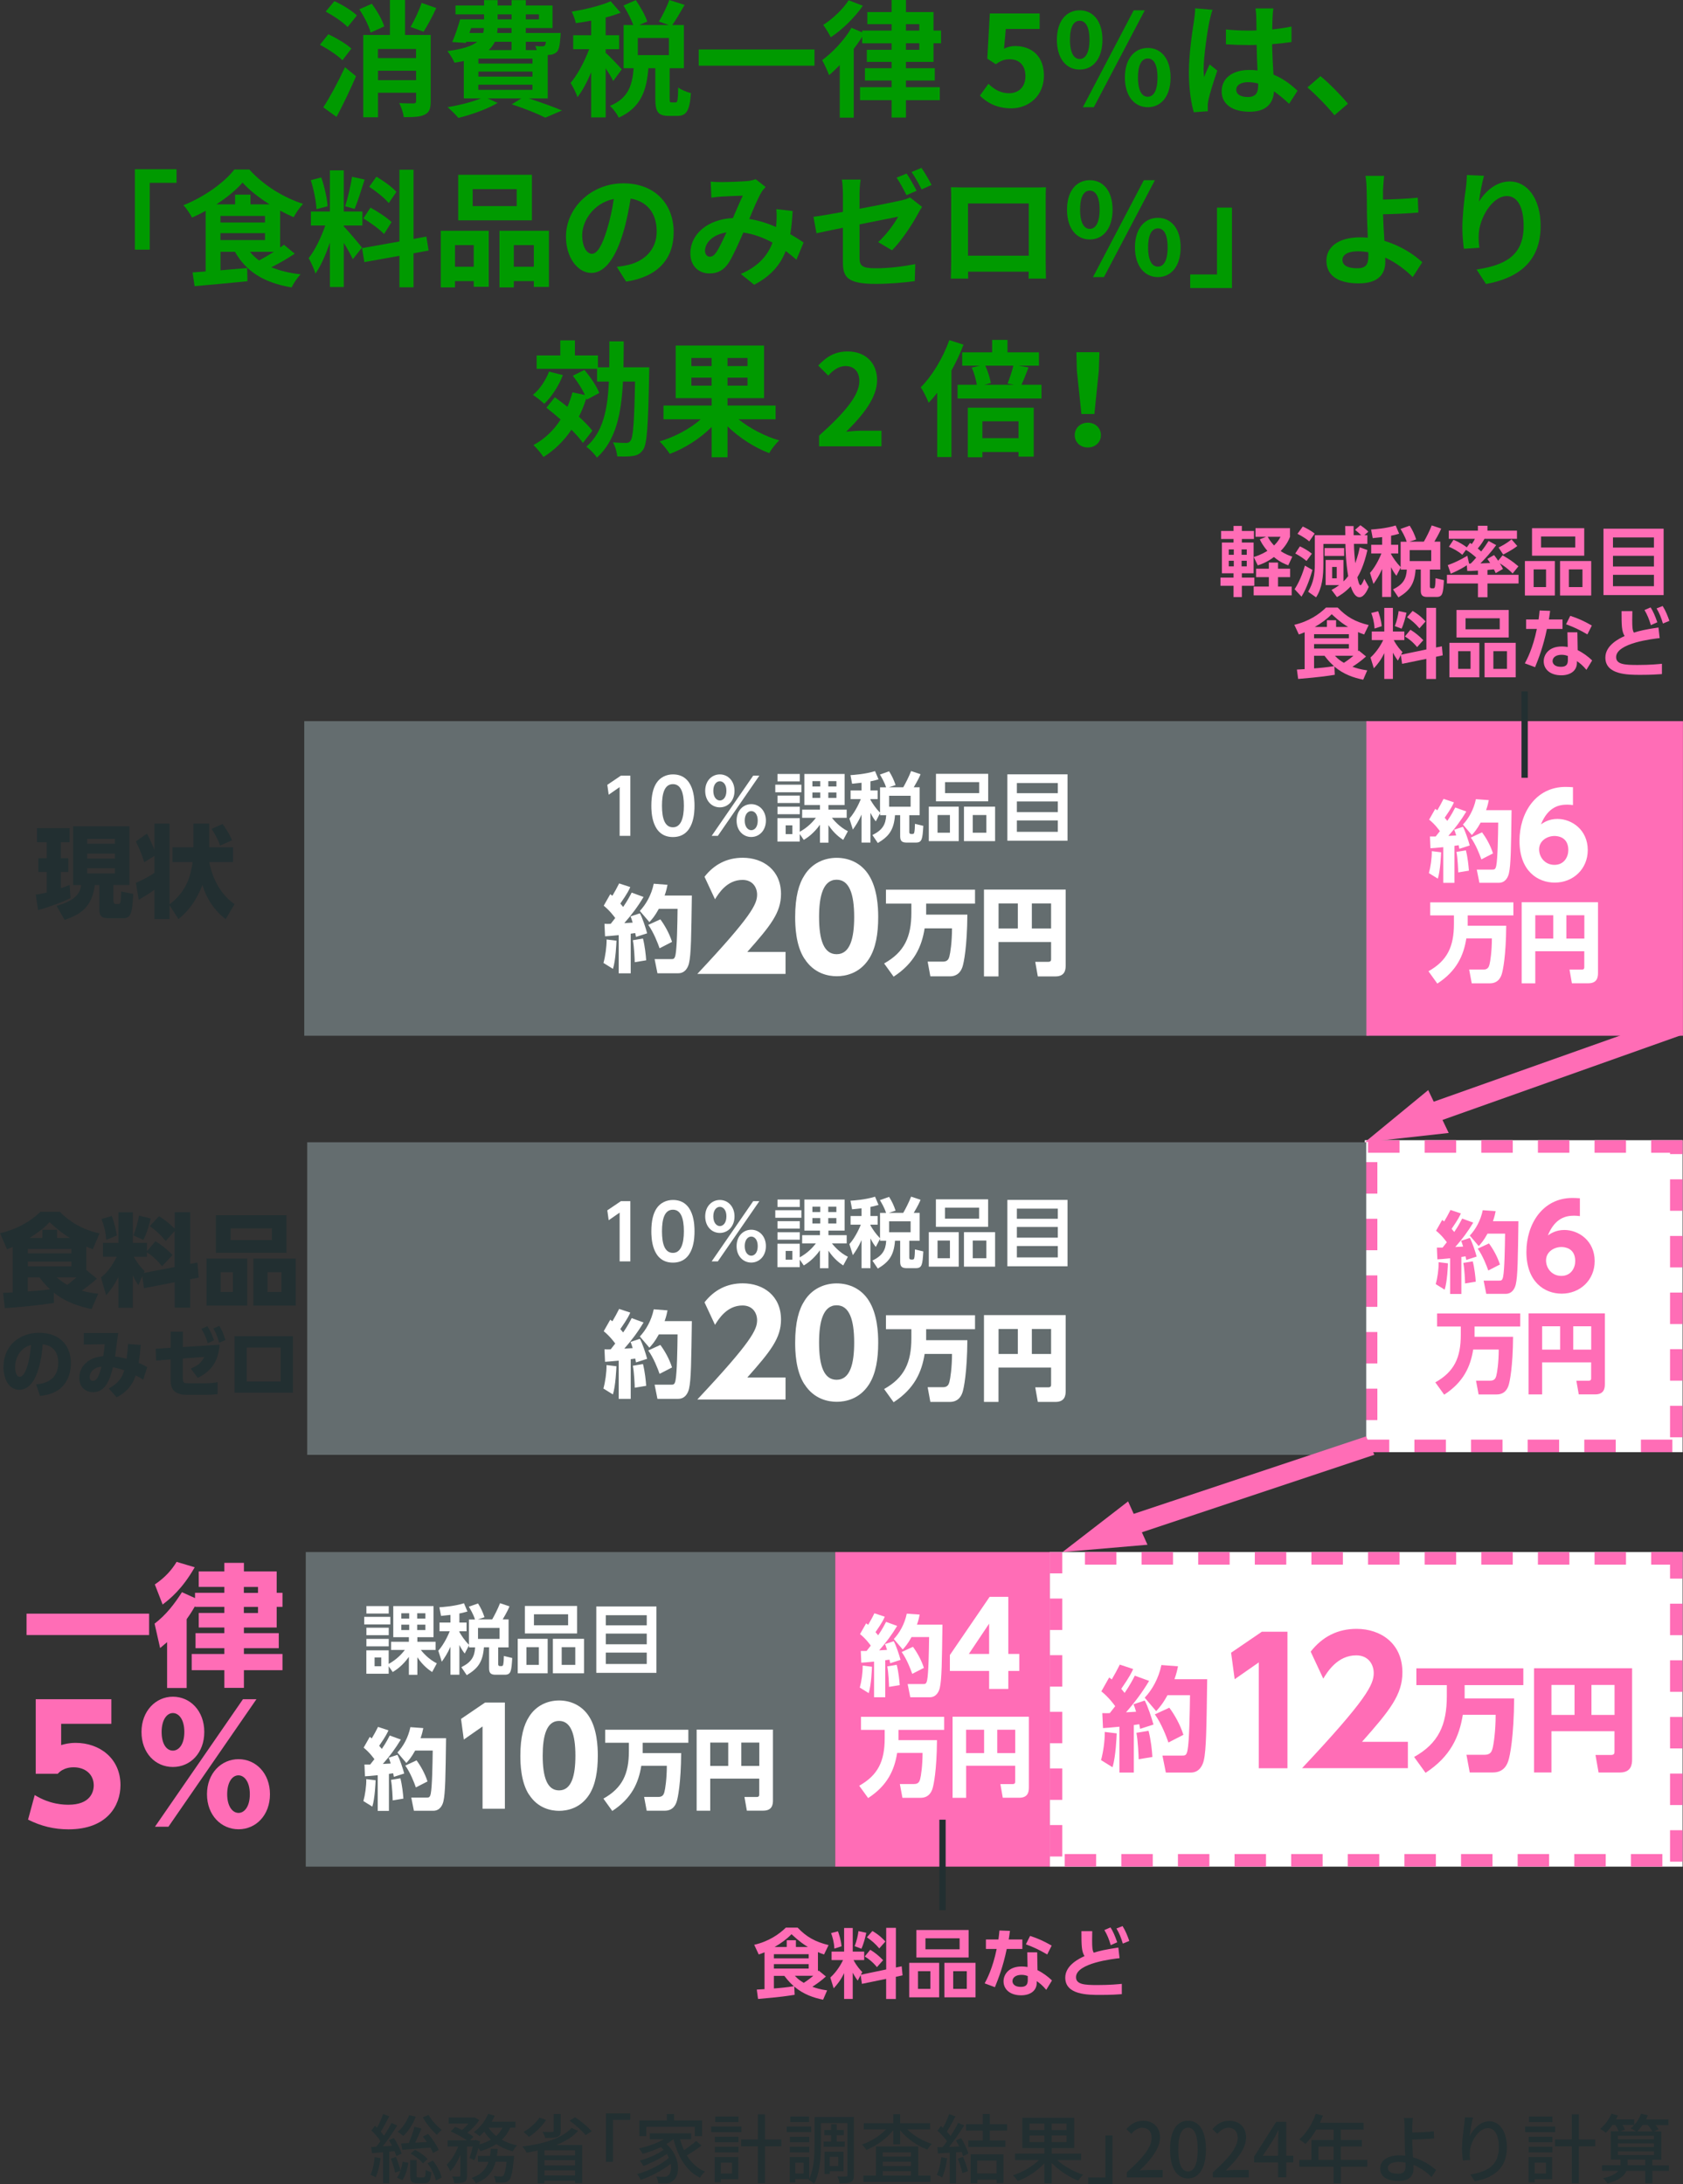 <?xml version="1.0" encoding="UTF-8"?>
<svg id="_レイヤー_2" data-name="レイヤー 2" xmlns="http://www.w3.org/2000/svg" viewBox="0 0 267.51 347.12">
  <rect x="0" y="0" width="267.51" height="347.12" fill="#333333" stroke="none"/>
  <g id="_デザイン" data-name="デザイン">
    <g>
      <path d="M60.49,343.01c-.16,1.13-.41,2.29-.78,3.05-.17-.12-.6-.31-.82-.4.36-.72.56-1.79.67-2.81l.92.16ZM61.87,341.98v5.01h-.98v-4.92c-.64.06-1.25.11-1.76.16l-.14-.98c.24-.01.52-.02.82-.05.22-.26.44-.58.66-.9-.34-.54-.92-1.19-1.43-1.69l.56-.74c.11.1.22.2.32.31.37-.67.77-1.54.98-2.18l.97.37c-.42.82-.92,1.76-1.35,2.44.19.22.37.43.52.64.46-.71.88-1.43,1.19-2.04l.91.42c-.67,1.06-1.52,2.33-2.31,3.32l1.49-.11c-.16-.3-.33-.6-.5-.88l.79-.35c.5.78,1.04,1.81,1.22,2.48l-.84.4c-.06-.23-.16-.5-.28-.79l-.83.08ZM62.93,342.82c.3.68.6,1.59.73,2.18.16-.46.26-.95.34-1.42l.9.17c-.13.96-.44,2.06-.94,2.76l-.86-.4c.22-.29.41-.67.55-1.1l-.85.3c-.11-.61-.4-1.52-.68-2.23l.82-.26ZM66.08,336.43c-.43,1.2-1.2,2.33-1.98,3.06-.2-.19-.64-.52-.9-.67.8-.64,1.47-1.61,1.82-2.64l1.06.25ZM67,338.31c-.31.72-.67,1.56-1.01,2.25l1.86-.11c-.2-.3-.43-.6-.64-.86l.85-.43c.65.78,1.38,1.83,1.68,2.54l-.9.49c-.11-.24-.26-.55-.44-.86-1.61.13-3.23.26-4.45.35l-.19-1.01,1.21-.06c.35-.78.71-1.82.91-2.58l1.12.28ZM67.32,346.06c.25,0,.31-.14.34-1.2.19.17.64.32.91.4-.11,1.4-.37,1.75-1.12,1.75h-1.08c-.96,0-1.18-.3-1.18-1.28v-2.41h1.02v2.41c0,.3.05.34.31.34h.79ZM65.96,341.7c.76.36,1.6.97,2,1.46l-.73.68c-.4-.52-1.22-1.16-1.97-1.54l.7-.61ZM68.11,336.14c.47.85,1.38,1.83,2.11,2.38-.24.17-.6.55-.77.79-.76-.64-1.7-1.81-2.25-2.78l.91-.38ZM68.81,343.39c.65.84,1.24,1.93,1.39,2.71l-.91.47c-.16-.76-.72-1.91-1.33-2.75l.85-.43Z" style="fill: #222f31;"/>
      <path d="M81.1,338.17c-.32.76-.78,1.39-1.33,1.92.71.41,1.54.71,2.42.9-.23.22-.55.65-.7.94-.96-.25-1.83-.64-2.6-1.15-.73.48-1.59.84-2.53,1.13-.06-.13-.18-.31-.31-.49-.2.71-.43,1.42-.66,1.93l-.77-.38c.19-.47.37-1.14.53-1.8h-.92v4.61c0,.54-.08.84-.44,1.03-.35.16-.84.18-1.58.18-.04-.3-.18-.76-.32-1.06.48.02.96.02,1.1.01.14-.01.19-.04.19-.18v-3.25c-.44,1.03-1.01,2-1.62,2.6-.11-.32-.37-.78-.56-1.07.72-.64,1.4-1.77,1.83-2.88h-1.67v-.97h3.06c-.66-.48-1.7-1.04-2.57-1.42l.7-.72c.34.13.72.3,1.08.48.37-.29.73-.65,1.03-1.01h-3.15v-.95h3.95l.18-.04.72.44c-.44.71-1.16,1.45-1.87,2,.38.22.71.44.96.64l-.52.56h.74l.17-.06.67.24c-.04.16-.07.31-.11.48.68-.19,1.29-.44,1.83-.76-.41-.38-.77-.8-1.07-1.26-.24.26-.48.49-.72.7-.22-.18-.65-.49-.92-.64.95-.68,1.8-1.76,2.28-2.89l1.04.29c-.14.32-.31.64-.49.95h3.78v.94h-.83ZM81.71,342.66s-.01.29-.04.44c-.2,2.15-.42,3.07-.75,3.43-.24.24-.48.31-.8.36-.3.02-.79.02-1.33,0-.02-.31-.14-.74-.3-1.03.47.05.91.06,1.12.06.18,0,.28-.02.38-.13.2-.18.37-.79.53-2.19h-1.74c-.41,1.48-1.25,2.67-3.14,3.42-.13-.26-.43-.67-.66-.86,1.56-.56,2.29-1.46,2.66-2.55h-1.68v-.94h1.92c.06-.37.11-.74.14-1.14h1.1c-.04.4-.08.77-.14,1.14h2.73ZM77.66,338.17c.31.49.72.92,1.21,1.32.42-.37.75-.82,1.01-1.32h-2.22Z" style="fill: #222f31;"/>
      <path d="M91.9,338.66c-.86.98-2.1,1.72-3.51,2.27h4.14v6.04h-1.13v-.36h-4.87v.42h-1.07v-5.23c-.58.13-1.16.24-1.74.34-.14-.26-.48-.74-.71-.98,3.21-.38,6.37-1.27,7.83-2.96l1.06.47ZM86.81,336.93c-.67,1.06-1.76,2.06-2.73,2.7-.19-.2-.62-.6-.88-.78.97-.54,1.95-1.39,2.54-2.27l1.07.35ZM89.12,338.68c0,.54-.13.8-.56.96s-1.04.16-1.89.16c-.08-.3-.28-.7-.44-.97.65.04,1.34.04,1.52.02.2-.01.26-.05.26-.19v-2.66h1.12v2.69ZM91.4,341.78h-4.87v.79h4.87v-.79ZM86.53,344.16h4.87v-.82h-4.87v.82ZM91.4,345.76v-.8h-4.87v.8h4.87ZM91.41,336.5c.94.64,2.08,1.57,2.63,2.24l-.96.62c-.5-.66-1.62-1.64-2.54-2.31l.88-.55Z" style="fill: #222f31;"/>
      <path d="M96.32,335.9h3.86v1.03h-2.75v6.68h-1.12v-7.71Z" style="fill: #222f31;"/>
      <path d="M111.5,341.01c-.7.55-1.58,1.14-2.34,1.56.71,1.16,1.67,2.07,2.89,2.58-.26.23-.61.66-.78.97-2.21-1.07-3.5-3.31-4.22-6.12h-.02c-.32.28-.71.54-1.1.77,2.27,1.98,2.22,4.99,1.06,5.83-.42.34-.77.44-1.34.44-.3,0-.66-.01-1.03-.04-.02-.3-.12-.74-.31-1.07.43.05.83.06,1.12.06.31,0,.56-.02.79-.24.36-.26.54-.98.4-1.83-1.31,1.02-3.19,2.01-4.77,2.54-.14-.26-.37-.68-.59-.92,1.76-.46,3.87-1.51,5.06-2.58-.1-.2-.2-.41-.32-.61-1.02.71-2.55,1.48-3.75,1.91-.12-.26-.36-.64-.56-.86,1.24-.32,2.89-1.04,3.8-1.72-.13-.14-.28-.29-.44-.42-.92.44-1.94.8-2.89,1.07-.11-.2-.41-.67-.59-.86,1.37-.31,2.84-.82,3.93-1.46h-2.21v-.96h6.56v.96h-1.76c.17.6.38,1.19.63,1.73.68-.44,1.44-1.01,1.93-1.46l.88.74ZM102.72,339.51h-1.1v-2.49h4.37v-1.01h1.15v1.01h4.44v2.49h-1.13v-1.47h-7.72v1.47Z" style="fill: #222f31;"/>
      <path d="M117.84,338.87h-4.79v-.89h4.79v.89ZM117.35,346.36h-2.77v.5h-.98v-4.03h3.75v3.53ZM113.62,339.62h3.77v.86h-3.77v-.86ZM113.62,341.21h3.77v.88h-3.77v-.88ZM117.39,337.28h-3.71v-.88h3.71v.88ZM114.58,343.73v1.73h1.78v-1.73h-1.78ZM124.19,341.14h-2.59v5.86h-1.13v-5.86h-2.67v-1.1h2.67v-3.99h1.13v3.99h2.59v1.1Z" style="fill: #222f31;"/>
      <path d="M128.94,338.87h-3.89v-.89h3.89v.89ZM135.73,345.69c0,.59-.12.94-.48,1.12-.35.18-.95.2-1.82.2-.04-.29-.18-.8-.31-1.1.59.04,1.18.02,1.34.01.18,0,.24-.05.24-.23v-8.25h-4.21v3.38c0,1.86-.13,4.53-1.09,6.26-.18-.18-.64-.49-.88-.61l.07-.13h-2.18v.53h-.89v-4.03h3.09v3.45c.79-1.59.86-3.79.86-5.47v-4.34h6.25v9.21ZM128.63,340.48h-3.08v-.86h3.08v.86ZM125.54,341.21h3.08v.88h-3.08v-.88ZM128.6,337.28h-2.99v-.88h2.99v.88ZM127.72,343.73h-1.31v1.73h1.31v-1.73ZM132.1,340.37v-1h-1.09v-.84h1.09v-.92h.89v.92h1.14v.84h-1.14v1h1.27v.84h-3.35v-.84h1.19ZM131.88,345.1v.44h-.82v-3.55h3.01v3.11h-2.2ZM131.88,342.81v1.46h1.37v-1.46h-1.37Z" style="fill: #222f31;"/>
      <path d="M144.19,338.42c1,1.01,2.49,1.88,3.93,2.33-.24.22-.56.62-.72.9-1.61-.59-3.24-1.74-4.32-3.06v2.23h-1.1v-2.25c-1.07,1.36-2.7,2.52-4.28,3.14-.14-.25-.46-.66-.7-.86,1.4-.47,2.87-1.39,3.85-2.42h-3.56v-.97h4.69v-1.44h1.1v1.44h4.77v.97h-3.67ZM145.94,345.78h1.98v1.01h-10.69v-1.01h2v-4.63h6.71v4.63ZM140.31,342.09v.67h4.49v-.67h-4.49ZM144.8,343.57h-4.49v.7h4.49v-.7ZM140.31,345.78h4.49v-.71h-4.49v.71Z" style="fill: #222f31;"/>
      <path d="M150.55,343.03c-.16,1.13-.43,2.29-.8,3.06-.18-.13-.62-.34-.85-.42.36-.72.59-1.78.71-2.81l.95.17ZM152.77,339.83c.49.78.98,1.8,1.15,2.46l-.85.41c-.05-.19-.12-.42-.22-.67l-.89.06v4.94h-1v-4.88c-.68.05-1.32.08-1.87.11l-.1-.98.84-.02c.23-.29.46-.6.7-.94-.37-.53-.98-1.18-1.51-1.68l.54-.74c.11.1.22.19.32.29.37-.66.77-1.52.98-2.17l1.01.36c-.43.82-.94,1.76-1.37,2.41.23.24.43.48.59.7.47-.72.9-1.46,1.21-2.09l.95.41c-.68,1.09-1.58,2.41-2.39,3.41l1.59-.06c-.16-.34-.32-.66-.5-.96l.8-.35ZM153.07,342.81c.32.72.65,1.66.78,2.27l-.89.31c-.11-.62-.43-1.57-.73-2.3l.84-.28ZM157.33,338.63v1.58h2.47v1.02h-5.89v-1.02h2.29v-1.58h-2.65v-1.01h2.65v-1.62h1.13v1.62h2.75v1.01h-2.75ZM154.28,342.4h5.22v4.58h-1.08v-.54h-3.09v.55h-1.04v-4.59ZM155.32,343.41v2.04h3.09v-2.04h-3.09Z" style="fill: #222f31;"/>
      <path d="M168.03,343.31c1.08.98,2.67,1.88,4.13,2.34-.25.24-.59.66-.77.95-1.46-.58-3.07-1.63-4.22-2.81v3.23h-1.18v-3.17c-1.13,1.21-2.72,2.24-4.23,2.81-.16-.26-.5-.7-.74-.92,1.48-.47,3.07-1.39,4.11-2.42h-3.8v-1.02h4.67v-.89h-3.5v-4.82h8.24v4.82h-3.56v.89h4.65v1.02h-3.79ZM163.64,338.54h2.35v-1.02h-2.35v1.02ZM165.99,340.46v-1.04h-2.35v1.04h2.35ZM169.53,337.52h-2.36v1.02h2.36v-1.02ZM169.53,339.41h-2.36v1.04h2.36v-1.04Z" style="fill: #222f31;"/>
      <path d="M176.82,347.12h-3.86v-1.03h2.75v-6.68h1.12v7.71Z" style="fill: #222f31;"/>
      <path d="M179.1,345.27c2.6-2.3,3.95-4.02,3.95-5.47,0-.96-.52-1.62-1.5-1.62-.7,0-1.27.44-1.74.98l-.78-.77c.75-.82,1.54-1.32,2.69-1.32,1.62,0,2.66,1.06,2.66,2.65,0,1.7-1.36,3.47-3.23,5.25.46-.05,1.01-.08,1.44-.08h2.21v1.18h-5.7v-.8Z" style="fill: #222f31;"/>
      <path d="M185.98,341.62c0-3.06,1.12-4.55,2.85-4.55s2.85,1.5,2.85,4.55-1.13,4.61-2.85,4.61-2.85-1.54-2.85-4.61ZM190.37,341.62c0-2.53-.64-3.45-1.54-3.45s-1.54.92-1.54,3.45.64,3.51,1.54,3.51,1.54-.96,1.54-3.51Z" style="fill: #222f31;"/>
      <path d="M192.78,345.27c2.6-2.3,3.95-4.02,3.95-5.47,0-.96-.52-1.62-1.5-1.62-.7,0-1.27.44-1.74.98l-.78-.77c.75-.82,1.54-1.32,2.69-1.32,1.62,0,2.66,1.06,2.66,2.65,0,1.7-1.36,3.47-3.23,5.25.46-.05,1.01-.08,1.44-.08h2.21v1.18h-5.7v-.8Z" style="fill: #222f31;"/>
      <path d="M205.57,343.69h-1.13v2.37h-1.29v-2.37h-3.81v-.92l3.51-5.53h1.59v5.39h1.13v1.07ZM203.15,342.63v-2.31c0-.48.05-1.22.07-1.7h-.05c-.22.44-.46.9-.71,1.36l-1.74,2.66h2.42Z" style="fill: #222f31;"/>
      <path d="M217.34,344.37h-4.21v2.65h-1.15v-2.65h-5.46v-1.08h1.93v-3.17h3.53v-1.65h-2.75c-.52.89-1.12,1.68-1.73,2.28-.22-.19-.7-.55-.97-.72,1.1-.95,2.06-2.47,2.61-4.07l1.13.3c-.14.37-.31.77-.47,1.13h6.94v1.08h-3.62v1.65h3.35v1.04h-3.35v2.12h4.21v1.08ZM211.98,343.29v-2.12h-2.41v2.12h2.41Z" style="fill: #222f31;"/>
      <path d="M227.54,346.01c-.73-.73-1.73-1.46-2.88-1.93.01.25.01.47.01.64,0,1.01-.58,1.92-2.34,1.92-1.66,0-2.95-.54-2.95-2,0-1.15,1-2.07,3.09-2.07.3,0,.59.02.88.05-.04-.94-.08-1.99-.08-2.66,0-.71-.01-1.56-.01-2.06-.01-.5-.05-1.02-.11-1.27h1.43c-.05.29-.08.86-.11,1.27-.01.3,0,.66,0,1.04.95-.01,2.4-.07,3.43-.19l.05,1.13c-1.04.1-2.52.16-3.48.18,0,.76.07,1.85.12,2.82,1.54.43,2.83,1.26,3.67,2.03l-.72,1.13ZM223.4,343.72c-.35-.07-.71-.11-1.08-.11-1.09,0-1.73.37-1.73.96,0,.62.64.92,1.63.92.83,0,1.19-.37,1.19-1.18,0-.16,0-.36-.01-.6Z" style="fill: #222f31;"/>
      <path d="M234.13,336.57c-.22.74-.44,2.18-.52,2.94.52-1.09,1.67-2.36,3.09-2.36,1.62,0,2.82,1.59,2.82,4.15,0,3.31-2.08,4.83-5.1,5.39l-.72-1.08c2.6-.41,4.54-1.37,4.54-4.31,0-1.85-.61-3.06-1.75-3.06-1.44,0-2.76,2.13-2.85,3.69-.05.4-.04.8.04,1.37l-1.16.08c-.06-.44-.14-1.14-.14-1.92,0-1.12.2-2.75.36-3.83.05-.4.08-.8.1-1.12l1.29.05Z" style="fill: #222f31;"/>
      <path d="M247.2,338.87h-4.79v-.89h4.79v.89ZM246.71,346.36h-2.77v.5h-.98v-4.03h3.75v3.53ZM242.98,339.62h3.77v.86h-3.77v-.86ZM242.98,341.21h3.77v.88h-3.77v-.88ZM246.75,337.28h-3.71v-.88h3.71v.88ZM243.94,343.73v1.73h1.78v-1.73h-1.78ZM253.55,341.14h-2.59v5.86h-1.13v-5.86h-2.67v-1.1h2.67v-3.99h1.13v3.99h2.59v1.1Z" style="fill: #222f31;"/>
      <path d="M265.28,345.04h-2.64v1.97h-1.15v-1.97h-2.97c-.31.76-1.13,1.48-3.01,1.99-.16-.25-.46-.61-.71-.83,1.37-.3,2.08-.73,2.42-1.16h-2.59v-.9h2.94v-.9h-1.54v-4.5h1.26c-.11-.29-.32-.66-.53-1h-.47c-.33.48-.7.9-1.05,1.24-.19-.18-.65-.48-.9-.62.74-.6,1.4-1.5,1.8-2.41l1.03.28c-.1.22-.2.41-.31.62h2.9v.88c.47-.52.86-1.14,1.09-1.77l1.08.24c-.08.23-.19.44-.3.66h3.57v.9h-2.04c.19.24.37.48.48.66l-.73.34h1.15v4.5h-1.43v.9h2.64v.9ZM257.16,340.01h5.73v-.56h-5.73v.56ZM257.16,341.26h5.73v-.59h-5.73v.59ZM257.16,342.53h5.73v-.6h-5.73v.6ZM257.9,337.75c.16.26.31.52.4.72l-.75.28h2.49c-.25-.17-.64-.37-.86-.47.2-.14.4-.32.56-.53h-1.83ZM261.49,344.14v-.9h-2.79v.9h2.79ZM261.08,337.75c-.25.38-.55.72-.84,1h2.4c-.16-.29-.44-.67-.72-1h-.84Z" style="fill: #222f31;"/>
    </g>
    <g>
      <rect x="216.93" y="181.22" width="50.52" height="49.59" style="fill: #fff;"/>
      <path d="M258.45,181.22h-5v2h5v-2h0ZM249.45,181.22h-5v2h5v-2h0ZM240.45,181.22h-5v2h5v-2h0ZM231.45,181.22h-5v2h5v-2h0ZM222.45,181.22h-5v2h5v-2h0ZM218.93,184.71h-2v5h2v-5h0ZM218.93,193.71h-2v5h2v-5h0ZM218.93,202.71h-2v5h2v-5h0ZM218.93,211.71h-2v5h2v-5h0ZM218.93,220.71h-2v5h2v-5h0ZM220.82,228.81h-3.89v.89h0v-.89.89h0v1.11h3.89v-2h0ZM229.82,228.81h-5v2h5v-2h0ZM238.82,228.81h-5v2h5v-2h0ZM247.82,228.81h-5v2h5v-2h0ZM256.82,228.81h-5v2h5v-2h0ZM265.82,228.81h-5v2h5v-2h0ZM267.45,223.44h-2v5h2v-5h0ZM267.45,214.44h-2v5h2v-5h0ZM267.45,205.44h-2v5h2v-5h0ZM267.45,196.44h-2v5h2v-5h0ZM267.45,187.44h-2v5h2v-5h0ZM267.45,181.22h-5v2h3v.21h2v-2.21h0Z" style="fill: #ff6db6;"/>
    </g>
    <rect x="48.83" y="181.55" width="168.33" height="49.68" style="fill: #646d6f;"/>
    <g>
      <path d="M13.72,201.85l1.68,1.38c-.34.3-1.09.99-2.4,1.9.62.18,1.17.32,2.61.5l-1.06,2.43c-1.87-.4-4.05-1.04-6-2.62l.03,1.65c-2.45.38-5.67.69-7.81.82l-.29-2.43c.16,0,1.3-.06,1.54-.06v-7.22c-.54.22-.61.24-.91.35l-1.1-2.54c2.45-.58,4.61-1.67,6.42-3.41h3.07c1.58,1.57,3.42,2.77,6.32,3.44l-1.06,2.51c-.59-.22-.75-.29-1.04-.42v3.73ZM11.35,198.51h-6.93v.69h6.93v-.69ZM11.35,200.52h-6.93v.75h6.93v-.75ZM4.42,205.26c1.54-.1,2.38-.18,3.54-.34-.42-.38-.85-.8-1.7-1.9h-1.84v2.24ZM11.09,196.76c-.8-.51-1.67-1.09-3.22-2.51-.99,1.1-2.22,1.91-3.17,2.51h2.03v-1.3h2.34v1.3h2.02ZM9.01,203.02c.38.32.93.78,1.68,1.2.42-.32.75-.58,1.46-1.2h-3.14Z" style="fill: #222f31;"/>
      <path d="M22.61,202.83l-.62,1.44c-.27-.42-.46-.7-.88-1.58v5.17h-2.29v-4.91c-.69,1.38-1.28,2.15-1.95,2.94l-.82-2.85c.96-.77,1.73-1.76,2.51-3.3h-2.19v-2.19h2.45v-4.87h2.29v4.87h2.24v1.31l1.36-1.58c1.04.64,1.89,1.33,2.71,2.19l-1.65,1.78c-1.17-1.44-2.22-2.08-2.42-2.19v.69h-2.08c.18.32.71,1.3,1.71,2.27l-.13.3,4.91-.94v-5.73l-1.42,1.6c-.77-.94-1.41-1.57-2.53-2.37l1.46-1.58c.94.58,1.76,1.23,2.5,2v-2.64h2.46v8.23l1.15-.22.21,2.39-1.36.26v4.51h-2.46v-4.03l-4.88.94-.27-1.89ZM17.76,193.26c.34.86.66,2.06.82,3.11l-1.7.69c-.08-1.2-.3-2.16-.75-3.31l1.63-.48ZM23.94,193.66c-.24,1.22-.7,2.53-1.14,3.41l-1.6-.72c.38-.88.75-2.19.88-3.14l1.86.45Z" style="fill: #222f31;"/>
      <path d="M39.3,200.04v7.47h-6.48v-7.47h6.48ZM45.54,193.14v5.97h-11.22v-5.97h11.22ZM35.07,202.2v3.14h1.95v-3.14h-1.95ZM36.66,195.23v1.86h6.56v-1.86h-6.56ZM47.01,200.04v7.47h-6.74v-7.47h6.74ZM42.52,202.2v3.14h2.22v-3.14h-2.22Z" style="fill: #222f31;"/>
      <path d="M5.75,220.03c1.58-.12,3.51-.82,3.51-3.44,0-2.09-1.27-2.81-2.48-2.93-.04.74-.46,7.23-3.72,7.23-1.78,0-2.51-1.97-2.51-3.6,0-3.54,2.69-5.46,5.65-5.46,3.49,0,5.07,2.23,5.07,4.83,0,.9-.19,2.76-1.68,4.02-.85.72-2.05,1.07-3.23,1.19l-.62-1.85ZM2.4,217.34c0,.41.12,1.49.74,1.49.67,0,1.47-1.5,1.8-5.06-1.51.37-2.54,1.8-2.54,3.57Z" style="fill: #222f31;"/>
      <path d="M17.3,220.69c1.87-1.06,2.2-2.1,2.45-2.89-.97-.34-1.38-.41-1.8-.48-.42,1.66-1.05,3.95-3.15,3.95-1.15,0-2.2-.74-2.2-2.28,0-1.8,1.44-3.27,3.81-3.44.11-.62.22-1.67.23-1.9l-3.32.05v-1.83h5.46c-.23,1.74-.25,1.96-.49,3.73.6.06,1.25.2,1.83.37.13-.97.2-1.74.24-2.36l2.01.16c-.07.92-.18,1.93-.34,2.85.5.2.88.37,1.36.68l-.62,1.98c-.73-.43-.88-.52-1.2-.68-.28.79-.79,2.31-3.03,3.49l-1.24-1.39ZM14.26,218.88c0,.31.11.59.52.59.44,0,.86-.32,1.34-2.24-1.25.08-1.86.9-1.86,1.66Z" style="fill: #222f31;"/>
      <path d="M29.07,219.11c0,.68.13.74.98.74h2.71c.72,0,1.34-.07,1.83-.16v1.89c-.62.07-1.14.11-1.79.11h-3.15c-2.53,0-2.53-1.66-2.53-2.39v-3.23l-2.3.18-.08-1.88,2.39-.16v-2.55h1.94v2.44l5.84-.38c-.23,2.73-1.33,4.2-3.47,5.28l-1.12-1.48c1.3-.53,1.75-1.07,2.16-1.86l-3.42.26v3.18ZM32.96,210.78c.48.74.7,1.27,1.06,2.24l-1,.47c-.29-.95-.52-1.48-1-2.28l.94-.43ZM34.87,210.74c.46.77.64,1.26.97,2.24l-1,.43c-.28-.96-.47-1.44-.92-2.27l.95-.41Z" style="fill: #222f31;"/>
      <path d="M46.56,212.38v8.97h-9.28v-8.97h9.28ZM44.62,214.18h-5.4v5.39h5.4v-5.39Z" style="fill: #222f31;"/>
    </g>
    <g>
      <path d="M230.15,200.79c-.01.35-.11,2.89-.52,4.19l-1.42-.88c.27-.97.48-2.37.46-3.49l1.47.18ZM228.38,198.29c.43.01.64.01.92,0,.43-.55.56-.71.67-.85-.13-.17-.77-1.08-1.71-1.83l.97-1.71c.17.11.22.15.32.24.42-.73.62-1.06,1-1.83l1.65.55c-.17.39-.38.88-1.47,2.45.1.13.21.25.42.5.69-1.01.99-1.62,1.26-2.13l1.76.64c-.83,1.39-1.79,2.68-2.86,3.88.17-.01,1.05-.06,1.25-.07-.18-.59-.21-.67-.32-.92l1.39-.46c.36.64.88,2.2,1.08,2.97l-1.65.53c-.06-.27-.07-.36-.11-.57-.14.03-.25.04-.67.1v5.88h-1.78v-5.67c-1.23.13-1.58.14-2.03.17l-.08-1.85ZM234.09,200.47c.29,1.13.43,2.51.48,3.24l-1.7.28c0-.27-.08-2.33-.28-3.26l1.5-.25ZM237.73,192.5c-.08.42-.17.85-.43,1.6h4.05c-.08,5.9-.11,8.74-.42,10.04-.11.49-.49,1.5-1.61,1.5h-3.08l-.42-2.1h2.44c.35,0,.53,0,.66-.63.22-1.11.28-4.58.31-6.84h-2.79c-.62,1.12-1.01,1.54-1.4,1.98l-1.42-1.67c.9-.94,1.72-2.37,2.06-4.03l2.06.15ZM236.67,197.63c.6.8,1.33,2.05,1.74,3.35l-1.85.95c-.25-.74-.9-2.4-1.68-3.47l1.79-.83Z" style="fill: #ff6db6;"/>
      <path d="M251.13,193.29c-.33-.04-.55-.07-.91-.07-1.22,0-3.02.27-4.19,3.13.42-.27,1.24-.86,2.62-.86,2.29,0,4.82,1.73,4.82,4.95,0,3.02-2.33,5.17-5.24,5.17-2.75,0-5.61-1.88-5.61-6.64,0-4.42,2.58-8.57,7.32-8.57.33,0,.78.02,1.18.05v2.84ZM248.18,198.2c-1.15,0-2.44.75-2.44,2.13,0,1.2.89,2.46,2.44,2.46s2.2-1.29,2.2-2.35c0-2.08-1.66-2.24-2.2-2.24Z" style="fill: #ff6db6;"/>
      <path d="M234.16,214.5c-.43,2.7-1.53,5.17-4.61,7.17l-1.41-1.96c3-1.68,4.05-3.92,4.05-7.54v-1.34h-3.77v-2.07h13.22v2.07h-7.26v1.64h6.12c-.03,4.78-.53,7.16-.71,7.7-.11.34-.48,1.46-1.89,1.46h-2.88l-.41-2.19h2.27c.71,0,.85-.43.95-.76.14-.5.39-2.14.39-4.19h-4.06Z" style="fill: #ff6db6;"/>
      <path d="M252.92,216.53h-7.8v5.1h-2.16v-12.89h12.13v11.26c0,.66-.13,1.62-1.53,1.62h-2.62l-.38-2.17h1.93c.41,0,.42-.22.42-.43v-2.49ZM245.12,214.51h2.86v-3.71h-2.86v3.71ZM250.06,214.51h2.86v-3.71h-2.86v3.71Z" style="fill: #ff6db6;"/>
    </g>
    <g>
      <path d="M5.67,142.19c.43-.05.77-.1,1.76-.35v-3.25h-1.33v-2.19h1.33v-2.54h-1.55v-2.24h5.19v2.24h-1.39v2.54h1.17v2.19h-1.17v2.58c.61-.21.98-.35,1.39-.53l.14,2.1c-1.41.72-3.92,1.58-5.15,1.91l-.38-2.45ZM11.61,131.33h8.96v9.32h-2.54v2.53s0,.5.35.5h.5c.18,0,.24-.19.27-.32.08-.29.11-1.49.11-1.66l1.92.38c-.16,2.71-.26,3.86-1.52,3.86h-2.4c-.53,0-1.47,0-1.47-1.26v-4.02h-.72c-.43,3.55-2.34,4.72-4.8,5.54l-1.28-2.23c2.48-.67,3.75-1.7,3.91-3.31h-1.28v-9.32ZM13.86,133.33v.78h4.4v-.78h-4.4ZM13.86,135.67v.8h4.4v-.8h-4.4ZM13.86,137.99v.82h4.4v-.82h-4.4Z" style="fill: #222f31;"/>
      <path d="M35.87,146.08c-.67-.51-2.64-2.03-3.7-5.41-1.3,3.36-3.06,4.79-3.81,5.41l-1.41-2.21v2.21h-2.4v-4.67c-.56.45-2.08,1.36-2.5,1.6l-.45-2.69c.54-.22,2.18-1.02,2.95-1.6v-2.69l-1.63,1.02c-.32-1.15-.91-2.5-1.33-3.31l1.76-1.25c.5.86,1.02,2.16,1.2,2.58v-4.16h2.4v12.82c2.71-2.06,3.34-4.47,3.67-6.71h-3.2v-2.35h3.33v-3.76h2.5v3.76h3.79v2.35h-3.79c.91,4.45,3.3,6.16,4.03,6.69l-1.41,2.37ZM35.38,130.97c.32.45,1.1,1.54,1.5,2.58l-1.89.85c-.13-.37-.38-1.14-1.36-2.66l1.74-.77Z" style="fill: #222f31;"/>
    </g>
    <rect x="48.36" y="114.62" width="169.27" height="50" style="fill: #646d6f;"/>
    <rect x="217.18" y="114.62" width="50.32" height="50" style="fill: #ff6db6;"/>
    <rect x="48.6" y="246.68" width="84.17" height="50" style="fill: #646d6f;"/>
    <g>
      <rect x="166.84" y="246.68" width="100.61" height="50" style="fill: #fff;"/>
      <path d="M258.45,246.68h-5v2h5v-2h0ZM249.45,246.68h-5v2h5v-2h0ZM240.45,246.68h-5v2h5v-2h0ZM231.45,246.68h-5v2h5v-2h0ZM222.45,246.68h-5v2h5v-2h0ZM213.45,246.68h-5v2h5v-2h0ZM204.45,246.68h-5v2h5v-2h0ZM195.45,246.68h-5v2h5v-2h0ZM186.45,246.68h-5v2h5v-2h0ZM177.45,246.68h-5v2h5v-2h0ZM168.84,246.68h-2v2h0v1.39h2v-3.39h0ZM168.84,254.07h-2v5h2v-5h0ZM168.84,263.07h-2v5h2v-5h0ZM168.84,272.07h-2v5h2v-5h0ZM168.84,281.07h-2v5h2v-5h0ZM168.84,290.07h-2v5h2v-5h0ZM174.23,294.68h-5v2h5v-2h0ZM183.23,294.68h-5v2h5v-2h0ZM192.23,294.68h-5v2h5v-2h0ZM201.23,294.68h-5v2h5v-2h0ZM210.23,294.68h-5v2h5v-2h0ZM219.23,294.68h-5v2h5v-2h0ZM228.23,294.68h-5v2h5v-2h0ZM237.23,294.68h-5v2h5v-2h0ZM246.23,294.68h-5v2h5v-2h0ZM255.23,294.68h-5v2h5v-2h0ZM264.23,294.68h-5v2h5v-2h0ZM267.45,290.89h-2v5h2v-5h0ZM267.45,281.89h-2v5h2v-5h0ZM267.45,272.89h-2v5h2v-5h0ZM267.45,263.89h-2v5h2v-5h0ZM267.45,254.89h-2v5h2v-5h0ZM267.45,246.68h-5v2h3v2.22h2v-4.22h0Z" style="fill: #ff6db6;"/>
    </g>
    <rect x="132.76" y="246.68" width="34.1" height="50" style="fill: #ff6db6;"/>
    <g>
      <path d="M177.5,275.5c-.02.45-.14,3.71-.67,5.38l-1.82-1.13c.34-1.24.61-3.04.59-4.48l1.89.23ZM175.21,272.28c.56.02.83.02,1.19,0,.56-.7.72-.92.86-1.1-.16-.22-.99-1.39-2.2-2.36l1.24-2.2c.22.14.29.2.41.31.54-.94.79-1.37,1.28-2.36l2.12.7c-.22.5-.49,1.13-1.89,3.15.13.16.27.32.54.65.88-1.3,1.28-2.09,1.62-2.74l2.27.83c-1.06,1.78-2.3,3.44-3.67,4.99.22-.02,1.35-.07,1.6-.09-.23-.76-.27-.86-.41-1.19l1.78-.59c.47.83,1.13,2.83,1.39,3.82l-2.12.68c-.07-.34-.09-.47-.14-.74-.18.04-.32.05-.86.13v7.56h-2.29v-7.29c-1.58.16-2.03.18-2.61.22l-.11-2.38ZM182.56,275.09c.38,1.46.56,3.22.61,4.16l-2.18.36c0-.34-.11-2.99-.36-4.2l1.93-.32ZM187.24,264.84c-.11.54-.22,1.1-.56,2.05h5.2c-.11,7.58-.14,11.24-.54,12.91-.14.63-.63,1.93-2.07,1.93h-3.96l-.54-2.7h3.13c.45,0,.68,0,.85-.81.29-1.42.36-5.89.4-8.79h-3.58c-.79,1.44-1.3,1.98-1.8,2.54l-1.82-2.14c1.15-1.21,2.21-3.04,2.65-5.19l2.65.2ZM185.87,271.43c.77,1.03,1.71,2.63,2.23,4.3l-2.38,1.22c-.32-.95-1.15-3.08-2.16-4.47l2.3-1.06Z" style="fill: #ff6db6;"/>
      <path d="M200.59,259.34h4.05v21.7h-4.56v-16.82l-3.83,2.67-.57-4.21,4.91-3.35Z" style="fill: #ff6db6;"/>
      <path d="M223.78,276.85v4.18h-16.82c10.37-11.04,11.39-13.31,11.39-15.12,0-1.32-.81-2.81-2.78-2.81-2.97,0-4.56,2.59-5.24,3.7l-2-4.29c1.86-2.38,4.29-3.62,7.29-3.62,3.86,0,7.29,2.32,7.29,6.91,0,3.54-1.97,6.02-6.42,11.04h7.29Z" style="fill: #ff6db6;"/>
      <path d="M232.51,272.55c-.56,3.48-1.96,6.64-5.92,9.22l-1.82-2.52c3.85-2.16,5.2-5.04,5.2-9.69v-1.73h-4.84v-2.67h17v2.67h-9.33v2.11h7.87c-.04,6.14-.68,9.2-.92,9.9-.14.43-.61,1.87-2.43,1.87h-3.71l-.52-2.81h2.92c.92,0,1.1-.56,1.22-.97.18-.65.5-2.75.5-5.38h-5.22Z" style="fill: #ff6db6;"/>
      <path d="M256.63,275.16h-10.03v6.55h-2.77v-16.56h15.59v14.48c0,.85-.16,2.09-1.96,2.09h-3.37l-.49-2.79h2.48c.52,0,.54-.29.54-.56v-3.21ZM246.6,272.57h3.67v-4.77h-3.67v4.77ZM252.96,272.57h3.67v-4.77h-3.67v4.77Z" style="fill: #ff6db6;"/>
    </g>
    <g>
      <path d="M4.22,256.47h19.48v3.4H4.22v-3.4Z" style="fill: #ff6db6;"/>
      <path d="M30.99,255.29c-.25.44-.59,1.03-1.32,2.06v10.94h-3.11v-7.29c-.34.27-.5.44-1.11.94l-.88-3.88c1.85-1.41,3.17-3.15,4.35-5l2.08.94v-.84h4.66v-.94h-4.07v-2.46h4.07v-1.36h3.11v1.36h5.21v3.4h.92v2.23h-.92v3.28h-5.21v.9h5.54v2.39h-5.54v.92h6.13v2.58h-6.13v2.81h-3.11v-2.81h-5.19v-2.58h5.19v-.92h-4.58v-2.39h4.58v-.9h-4.07v-2.31h4.07v-.97h-4.66v-.1ZM30.95,249.1c-2,3.49-3.93,5.02-5.1,5.92l-1.24-3.19c1.62-1.09,2.71-2.33,3.46-3.59l2.88.86ZM38.76,252.23v.94h2.25v-.94h-2.25ZM38.76,255.4v.97h2.25v-.97h-2.25Z" style="fill: #ff6db6;"/>
      <path d="M17.68,273.98h-7.96v3.38c.53-.15,1.23-.35,2.32-.35,3.76,0,7.11,2.44,7.11,6.71,0,3.3-2.17,7.03-8.24,7.03-2.34,0-4.36-.5-6.45-1.54l1.06-3.91c2.47,1.54,4.76,1.54,5.37,1.54,3.4,0,4.01-1.97,4.01-3.08,0-1.74-1.34-2.87-3.2-2.87-.3,0-1.61,0-2.52,1.03h-3.5v-11.85h12.02v3.91Z" style="fill: #ff6db6;"/>
      <path d="M27.48,269.67c2.77,0,4.99,2.27,4.99,5.6s-2.19,5.57-4.99,5.57-4.99-2.24-4.99-5.57,2.27-5.6,4.99-5.6ZM38.62,270.07h2.14l-13.99,20.27h-2.14l13.99-20.27ZM27.48,278.24c.91,0,1.82-.93,1.82-2.97s-.91-3-1.82-3c-.98,0-1.79,1.11-1.79,3s.76,2.97,1.79,2.97ZM37.92,279.6c2.75,0,4.99,2.24,4.99,5.57s-2.22,5.57-4.99,5.57-5.02-2.24-5.02-5.57,2.27-5.57,5.02-5.57ZM37.92,288.14c.88,0,1.79-.93,1.79-2.97s-.91-3-1.81-3c-1.01,0-1.79,1.13-1.79,3s.81,2.97,1.81,2.97Z" style="fill: #ff6db6;"/>
    </g>
    <g>
      <path d="M59.7,282.95c-.01.35-.11,2.89-.52,4.19l-1.42-.88c.27-.97.48-2.37.46-3.49l1.47.18ZM57.92,280.45c.43.01.64.01.92,0,.43-.55.56-.71.67-.85-.13-.17-.77-1.08-1.71-1.83l.97-1.71c.17.11.22.15.32.24.42-.73.62-1.06,1-1.83l1.65.55c-.17.39-.38.88-1.47,2.45.1.13.21.25.42.5.69-1.01.99-1.62,1.26-2.13l1.76.64c-.83,1.39-1.79,2.68-2.86,3.88.17-.01,1.05-.06,1.25-.07-.18-.59-.21-.67-.32-.92l1.39-.46c.36.64.88,2.2,1.08,2.97l-1.65.53c-.06-.27-.07-.36-.11-.57-.14.03-.25.04-.67.1v5.88h-1.78v-5.67c-1.23.13-1.58.14-2.03.17l-.08-1.85ZM63.64,282.63c.29,1.13.43,2.51.48,3.24l-1.7.28c0-.27-.08-2.33-.28-3.26l1.5-.25ZM67.28,274.66c-.08.42-.17.85-.43,1.6h4.05c-.08,5.9-.11,8.74-.42,10.04-.11.49-.49,1.5-1.61,1.5h-3.08l-.42-2.1h2.44c.35,0,.53,0,.66-.63.22-1.11.28-4.58.31-6.84h-2.79c-.62,1.12-1.01,1.54-1.4,1.98l-1.42-1.67c.9-.94,1.72-2.37,2.06-4.03l2.06.15ZM66.21,279.79c.6.8,1.33,2.05,1.74,3.35l-1.85.95c-.25-.74-.9-2.4-1.68-3.47l1.79-.83Z" style="fill: #fff;"/>
      <path d="M77.1,270.6h3.15v16.88h-3.55v-13.08l-2.98,2.08-.44-3.28,3.82-2.6Z" style="fill: #fff;"/>
      <path d="M84.07,285.22c-1.3-2.02-1.36-4.93-1.36-6.17,0-2.98.54-4.91,1.41-6.24,1.09-1.72,2.9-2.54,4.75-2.54s3.65.8,4.77,2.56c1.26,1.97,1.38,4.75,1.38,6.21,0,2.46-.36,4.62-1.36,6.19-1.41,2.2-3.53,2.58-4.79,2.58s-3.38-.38-4.79-2.6ZM91.46,279.04c0-3.42-.74-5.52-2.6-5.52-2,0-2.6,2.41-2.6,5.52,0,3.42.71,5.52,2.6,5.52,2,0,2.6-2.37,2.6-5.52Z" style="fill: #fff;"/>
      <path d="M101.93,280.66c-.43,2.7-1.53,5.17-4.61,7.17l-1.41-1.96c3-1.68,4.05-3.92,4.05-7.54v-1.34h-3.77v-2.07h13.22v2.07h-7.26v1.64h6.12c-.03,4.78-.53,7.16-.71,7.7-.11.34-.48,1.46-1.89,1.46h-2.88l-.41-2.19h2.27c.71,0,.85-.43.95-.76.14-.5.39-2.14.39-4.19h-4.06Z" style="fill: #fff;"/>
      <path d="M120.69,282.69h-7.8v5.1h-2.16v-12.89h12.13v11.26c0,.66-.13,1.62-1.53,1.62h-2.62l-.38-2.17h1.93c.41,0,.42-.22.42-.43v-2.49ZM112.89,280.67h2.86v-3.71h-2.86v3.71ZM117.83,280.67h2.86v-3.71h-2.86v3.71Z" style="fill: #fff;"/>
    </g>
    <g>
      <path d="M138.6,264.91c-.01.35-.11,2.89-.52,4.19l-1.42-.88c.27-.97.48-2.37.46-3.49l1.47.18ZM136.82,262.4c.43.01.64.01.92,0,.43-.55.56-.71.67-.85-.13-.17-.77-1.08-1.71-1.83l.97-1.71c.17.11.22.15.32.24.42-.73.62-1.06.99-1.84l1.65.55c-.17.39-.38.88-1.47,2.45.1.13.21.25.42.5.69-1.01.99-1.62,1.26-2.13l1.76.64c-.83,1.39-1.79,2.68-2.86,3.88.17-.01,1.05-.06,1.25-.07-.18-.59-.21-.67-.32-.92l1.39-.46c.36.64.88,2.2,1.08,2.97l-1.65.53c-.06-.27-.07-.36-.11-.57-.14.03-.25.04-.67.1v5.88h-1.78v-5.67c-1.23.13-1.58.14-2.03.17l-.08-1.85ZM142.53,264.59c.29,1.13.43,2.51.48,3.24l-1.7.28c0-.27-.08-2.33-.28-3.26l1.5-.25ZM146.18,256.62c-.08.42-.17.85-.43,1.6h4.05c-.08,5.9-.11,8.74-.42,10.04-.11.49-.49,1.5-1.61,1.5h-3.08l-.42-2.1h2.44c.35,0,.53,0,.66-.63.22-1.11.28-4.58.31-6.84h-2.79c-.62,1.12-1.01,1.54-1.4,1.98l-1.42-1.67c.9-.94,1.72-2.37,2.06-4.03l2.06.15ZM145.11,261.74c.6.8,1.33,2.05,1.74,3.35l-1.85.95c-.25-.74-.9-2.4-1.68-3.47l1.79-.83Z" style="fill: #fff;"/>
      <path d="M157.22,268.44v-2.86h-6.24v-2.53l6.32-9.25h2.97v9.07h1.75v2.71h-1.75v2.86h-3.04ZM154,262.87h3.22v-4.81l-3.22,4.81Z" style="fill: #fff;"/>
      <path d="M142.6,278.61c-.43,2.7-1.53,5.17-4.61,7.17l-1.42-1.96c3-1.68,4.05-3.92,4.05-7.54v-1.34h-3.77v-2.07h13.22v2.07h-7.26v1.64h6.12c-.03,4.78-.53,7.16-.71,7.7-.11.34-.48,1.46-1.89,1.46h-2.89l-.41-2.19h2.27c.71,0,.85-.43.95-.76.14-.5.39-2.14.39-4.19h-4.06Z" style="fill: #fff;"/>
      <path d="M161.37,280.64h-7.8v5.1h-2.16v-12.89h12.13v11.26c0,.66-.13,1.62-1.53,1.62h-2.62l-.38-2.17h1.93c.41,0,.42-.22.42-.43v-2.49ZM153.56,278.63h2.86v-3.71h-2.86v3.71ZM158.51,278.63h2.86v-3.71h-2.86v3.71Z" style="fill: #fff;"/>
    </g>
    <g>
      <polygon points="226.89 178.85 225.5 175.95 265.67 161.7 267.05 164.59 226.89 178.85" style="fill: #ff6db6;"/>
      <polygon points="216.93 181.55 227.01 173.26 230.27 180.07 216.93 181.55" style="fill: #ff6db6;"/>
    </g>
    <g>
      <path d="M62.04,256.98v1.2h-4.15v-1.2h4.15ZM62.16,262.24v-1.3h2.83v-.73h-2.48v-4.94h6.4v4.94h-2.57v.73h2.9v1.3h-2.35c.23.29,1.15,1.44,2.54,2.13l-.74,1.38c-.4-.26-1.44-.96-2.35-2.35v2.79h-1.35v-2.85c-1.02,1.42-2,2.06-2.57,2.41l-.64-.92v1.19h-3.55v-3.72h3.55v2.16c1.33-.74,2.09-1.61,2.57-2.22h-2.19ZM61.79,255.27v1.18h-3.55v-1.18h3.55ZM61.79,258.71v1.18h-3.55v-1.18h3.55ZM61.79,260.48v1.19h-3.55v-1.19h3.55ZM60.6,263.44h-1.06v1.39h1.06v-1.39ZM65.04,256.41h-1.25v.85h1.25v-.85ZM65.04,258.22h-1.25v.86h1.25v-.86ZM67.61,256.41h-1.3v.85h1.3v-.85ZM67.61,258.22h-1.3v.86h1.3v-.86Z" style="fill: #fff;"/>
      <path d="M74.54,261.51l-.67,1.3c-.24-.3-.5-.65-.85-1.36v4.73h-1.42v-4.45c-.48,1.08-.95,1.78-1.38,2.38l-.55-1.75c1.03-1.15,1.73-2.87,1.81-3.09h-1.62v-1.38h1.74v-1.22c-.72.08-1.12.12-1.5.16l-.26-1.37c.52-.04,2.31-.14,3.91-.64l.55,1.31c-.4.11-.79.23-1.28.31v1.45h1.14v1.38h-1.14v.12c.32.56.82,1.32,1.52,2.04v-4.03h.96c-.28-.9-.8-1.73-.98-2.03l1.46-.52c.44.68.78,1.42,1.03,2.19l-1.06.35h2.28c.36-.62.9-1.67,1.25-2.58l1.5.5c-.13.34-.38.9-1.08,2.08h.94v4.44h-1.65v2.7c0,.2.11.28.3.28h.22c.14,0,.22-.06.26-.19.08-.23.12-1.02.12-1.42l1.33.32c-.13,2.1-.19,2.66-1.19,2.66h-1.46c-.73,0-1.03-.24-1.03-1.01v-3.35h-.82c-.18,2.41-1.01,3.39-2.73,4.43l-.86-1.27c1.57-.78,2.11-1.64,2.19-3.15h-.97v-.31ZM75.98,258.74v1.74h3.42v-1.74h-3.42Z" style="fill: #fff;"/>
      <path d="M87.05,260.47v5.48h-4.76v-5.48h4.76ZM91.73,255.25v4.37h-8.3v-4.37h8.3ZM83.68,261.8v2.81h1.97v-2.81h-1.97ZM84.87,256.57v1.75h5.43v-1.75h-5.43ZM92.83,260.47v5.48h-4.95v-5.48h4.95ZM89.28,261.8v2.81h2.16v-2.81h-2.16Z" style="fill: #fff;"/>
      <path d="M104.34,255.33v10.55h-9.56v-10.55h9.56ZM96.29,258.33h6.51v-1.61h-6.51v1.61ZM96.29,259.64v1.7h6.51v-1.7h-6.51ZM96.29,262.66v1.81h6.51v-1.81h-6.51Z" style="fill: #fff;"/>
    </g>
    <g>
      <path d="M194.09,84.39h1.98v-.8h1.32v.8h1.92v1.28h-1.92v.56h1.87v4.89h-1.87v.68h1.99v1.31h-1.99v1.79h-1.32v-1.79h-2.08v-1.31h2.08v-.68h-1.85v-4.89h1.85v-.56h-1.98v-1.28ZM195.31,87.32v.86h.8v-.86h-.8ZM195.31,89.13v.89h.8v-.89h-.8ZM197.35,87.32v.86h.82v-.86h-.82ZM197.35,89.13v.89h.82v-.89h-.82ZM203.14,91.73v1.5h2.17v1.4h-6.04v-1.4h2.41v-1.5h-2.03v-1.34h2.03v-.98h1.46v.98h1.92v1.34h-1.92ZM205.06,85.27c-.17.44-.49,1.28-1.5,2.31.78.53,1.39.73,1.85.89l-.64,1.38c-.44-.16-1.3-.48-2.28-1.32-1.12.84-2.04,1.16-2.57,1.33l-.64-1.33c.36-.11,1.16-.35,2.17-.98-.76-.88-1.06-1.5-1.2-1.83l.98-.4h-1.67v-1.38h5.48v1.33ZM201.51,85.32c.16.3.42.76,1,1.38.61-.6.84-1.03,1.02-1.38h-2.01Z" style="fill: #ff6db6;"/>
      <path d="M208.61,90.58c-.22.76-.84,2.84-1.74,4.25l-1.09-1.18c1-1.55,1.51-3.32,1.63-3.75l1.2.68ZM206.62,86.84c.56.25,1.25.64,1.9,1.16l-.85,1.16c-.58-.47-1-.76-1.79-1.19l.74-1.14ZM207.06,83.68c.32.14,1.27.6,1.9,1.13l-.86,1.24c-.52-.47-1.4-.97-1.87-1.2l.84-1.16ZM213.52,92.43c.41-.4.42-.41.77-.86-.37-2.22-.42-4.16-.44-5.12h-3.5v3.18c0,1.92-.19,3.83-1.16,5.31l-1.26-.89c.84-1.49,1.06-2.64,1.06-4.5v-4.49h4.85c-.01-.48-.02-1.26-.02-1.45h1.33c0,.2.01,1.22.01,1.45h1.2c-.3-.3-.62-.56-.98-.85l.85-.73c.19.12,1,.71,1.26,1.03l-.62.55h.47v1.38h-2.13c.01,1.09.1,1.97.2,3.08.43-1.13.64-2.12.72-2.53l1.22.43c-.56,2.48-1.24,3.75-1.6,4.34.14.65.29,1.25.5,1.25.19,0,.49-.73.6-1.01l.71,1.28c-.16.37-.68,1.64-1.48,1.64-.84,0-1.28-1.42-1.38-1.73-.95,1.01-1.74,1.46-2.19,1.71l-.86-1.14c.34-.17.73-.4,1.22-.77h-2.16v-3.99h2.83v3.41ZM210.54,87.11h3.11v1.25h-3.11v-1.25ZM211.74,90.11v1.81h.73v-1.81h-.73Z" style="fill: #ff6db6;"/>
      <path d="M222.63,90.21l-.67,1.3c-.24-.3-.5-.65-.85-1.36v4.73h-1.42v-4.45c-.48,1.08-.95,1.78-1.38,2.38l-.55-1.75c1.03-1.15,1.73-2.87,1.81-3.09h-1.62v-1.38h1.74v-1.22c-.72.08-1.12.12-1.5.16l-.26-1.37c.52-.04,2.31-.14,3.91-.64l.55,1.31c-.4.11-.79.23-1.28.31v1.45h1.14v1.38h-1.14v.12c.32.56.82,1.32,1.52,2.04v-4.03h.96c-.28-.9-.8-1.73-.98-2.03l1.46-.52c.44.68.78,1.42,1.03,2.19l-1.06.35h2.28c.36-.62.9-1.67,1.25-2.58l1.5.5c-.13.34-.38.9-1.08,2.08h.94v4.44h-1.65v2.7c0,.2.11.28.3.28h.22c.14,0,.22-.06.26-.19.08-.23.12-1.02.12-1.42l1.33.32c-.13,2.1-.19,2.66-1.19,2.66h-1.46c-.73,0-1.03-.24-1.03-1.01v-3.35h-.82c-.18,2.41-1.01,3.39-2.73,4.43l-.86-1.27c1.57-.78,2.11-1.64,2.19-3.15h-.97v-.31ZM224.07,87.44v1.74h3.42v-1.74h-3.42Z" style="fill: #ff6db6;"/>
      <path d="M234.9,90.69c-.92.06-1.21.06-1.68.06l-.07-.91c-.37.25-1.18.76-2.55,1.34l-.48-1.36c1.04-.37,1.88-.76,3.11-1.49l.28,1.25h.24c.34-.31.68-.71.89-.96-.52-.46-1.04-.89-1.63-1.22l-.58.78c-.62-.56-1.49-1.01-2.13-1.28l.73-1.1c.35.14,1.06.42,2.12,1.19l.5-.7c.17.11.22.13.28.18.32-.43.4-.61.5-.83h-4.15v-1.3h4.63v-.78h1.52v.78h4.69v1.3h-5.17c-.2.37-.46.82-1.06,1.54.11.08.22.17.54.47.48-.6.84-1.14,1.18-1.67l1.21.66c-.79,1.1-1.77,2.16-2.51,2.91.52-.02,1.03-.05,1.55-.07-.13-.2-.22-.32-.44-.65l1.06-.61c.24.31.29.37.65.9l.71-.86c1.18.7,1.49.9,2.51,1.75l-.92,1.14c-.83-.88-1.85-1.5-2.03-1.61.29.46.36.6.49.89l-1.15.66c-.14-.32-.2-.44-.29-.6-.23.02-.47.06-1.02.1v.77h4.94v1.38h-4.94v2.19h-1.51v-2.19h-4.93v-1.38h4.93v-.66ZM241.17,86.78c-.77.62-1.91,1.19-2.24,1.36l-.73-1.12c.24-.12,1.28-.62,2.05-1.3l.92,1.06Z" style="fill: #ff6db6;"/>
      <path d="M247.14,89.17v5.48h-4.76v-5.48h4.76ZM251.81,83.95v4.37h-8.3v-4.37h8.3ZM243.77,90.5v2.81h1.97v-2.81h-1.97ZM244.95,85.27v1.75h5.43v-1.75h-5.43ZM252.92,89.17v5.48h-4.95v-5.48h4.95ZM249.37,90.5v2.81h2.16v-2.81h-2.16Z" style="fill: #ff6db6;"/>
      <path d="M264.43,84.03v10.55h-9.56v-10.55h9.56ZM256.38,87.03h6.51v-1.61h-6.51v1.61ZM256.38,88.34v1.7h6.51v-1.7h-6.51ZM256.38,91.36v1.81h6.51v-1.81h-6.51Z" style="fill: #ff6db6;"/>
      <path d="M215.86,103.51s.07-.07.11-.12l1.16.95c-.8.73-1.61,1.28-2.16,1.63.66.24,1.21.41,2.35.58l-.64,1.48c-1.46-.3-3.12-.83-4.58-2.09l.06,1.31c-.88.14-2.18.36-5.82.66l-.2-1.49c.11,0,1.07-.06,1.23-.07v-5.86c-.44.19-.59.24-.92.35l-.72-1.54c2.3-.52,3.98-1.69,5.03-2.73h1.87c1.4,1.48,2.78,2.25,4.92,2.78l-.72,1.49c-.52-.18-.7-.25-.97-.38v3.07ZM214.4,100.8h-5.53v.65h5.53v-.65ZM214.4,102.37h-5.53v.71h5.53v-.71ZM208.87,106.23c.66-.04,2.21-.18,3.17-.36-.4-.35-.83-.74-1.51-1.64h-1.66v2ZM214.28,99.65c-.54-.32-1.28-.79-2.61-2.03-.78.8-1.67,1.44-2.69,2.03h1.93v-1.07h1.46v1.07h1.91ZM212.19,104.23c.5.53.85.79,1.42,1.12.26-.17.74-.48,1.51-1.12h-2.93Z" style="fill: #ff6db6;"/>
      <path d="M222.67,104.1l-.48.9c-.43-.59-.72-1.13-.79-1.26v4.17h-1.37v-4.1c-.55,1.12-1.04,1.74-1.66,2.41l-.53-1.71c1.16-1.07,1.78-2.29,2.02-2.78h-1.82v-1.36h1.99v-3.75h1.37v3.75h1.82v1.36h-1.69c.54,1.03,1.06,1.56,1.39,1.91l-.23.42,4.03-.84v-6.61h1.54v6.3l.92-.19.14,1.44-1.07.23v3.53h-1.54v-3.2l-3.85.79-.2-1.39ZM219.06,97.16c.13.38.47,1.32.56,2.37l-1.14.37c-.05-1.08-.31-1.9-.52-2.47l1.09-.28ZM223.55,97.39c-.12.64-.43,1.8-.77,2.53l-1.08-.41c.37-.9.54-1.83.61-2.39l1.24.26ZM224.18,100.09c.77.46,1.45,1.03,2.05,1.66l-.98,1.1c-.8-.96-1.46-1.39-1.94-1.69l.88-1.07ZM224.53,97.1c1.13.66,1.73,1.31,2.06,1.67l-.97,1.1c-.64-.76-1.24-1.27-1.97-1.77l.88-1Z" style="fill: #ff6db6;"/>
      <path d="M235.14,102.17v5.48h-4.76v-5.48h4.76ZM239.81,96.95v4.37h-8.3v-4.37h8.3ZM231.77,103.5v2.81h1.97v-2.81h-1.97ZM232.95,98.27v1.75h5.43v-1.75h-5.43ZM240.92,102.17v5.48h-4.95v-5.48h4.95ZM237.37,103.5v2.81h2.16v-2.81h-2.16Z" style="fill: #ff6db6;"/>
      <path d="M248.36,98.46v1.5h-2.48c-.59,2.84-1.32,4.69-1.88,6.08l-1.63-.61c.34-.62,1.27-2.36,1.91-5.47h-1.71v-1.5h1.99c.07-.58.12-.91.16-1.43l1.67.06c-.1.76-.12.9-.2,1.37h2.19ZM250.76,103.33c.85.41,1.76,1.09,2.31,1.64l-.91,1.49c-.59-.7-1.04-1.06-1.51-1.38v.26c0,1.2-.95,1.99-2.49,1.99-1.77,0-2.79-.96-2.79-2.23,0-1.03.78-2.35,2.87-2.35.43,0,.74.05.95.08l-.05-2.33h1.58l.05,2.82ZM249.22,104.26c-.22-.07-.49-.19-1-.19-.88,0-1.44.41-1.44,1,0,.16.06.91,1.34.91.72,0,1.09-.28,1.09-1.04v-.67ZM252.31,100.83c-1.24-.73-2.16-1.16-3.39-1.61l.67-1.34c1.25.41,2.13.8,3.43,1.54l-.71,1.42Z" style="fill: #ff6db6;"/>
      <path d="M263.8,101.42c-.98.1-6.92.78-6.92,3.02,0,1.16,1.37,1.25,3.41,1.25s3.23-.13,3.87-.19v1.64c-.68.05-1.69.12-3.41.12-1.99,0-5.58,0-5.58-2.75,0-1.99,2.28-3.06,3.06-3.42-.47-.76-.49-1.65-.49-3.96h1.72c-.01.37-.02.77-.02,1.42,0,1.19.04,1.6.26,2,.91-.29,1.79-.5,3.91-.82l.19,1.68ZM262.36,96.54c.4.62.68,1.26,1.07,2.36l-1.03.46c-.28-.95-.54-1.6-1.01-2.4l.97-.42ZM264.28,96.32c.5.8.8,1.6,1.07,2.36l-1.03.42c-.31-1.02-.53-1.57-1.01-2.4l.97-.38Z" style="fill: #ff6db6;"/>
    </g>
    <g>
      <path d="M229.06,135.46c-.01.35-.11,2.89-.52,4.19l-1.42-.88c.27-.97.48-2.37.46-3.49l1.47.18ZM227.28,132.95c.43.01.64.01.92,0,.43-.55.56-.71.67-.85-.13-.17-.77-1.08-1.71-1.83l.97-1.71c.17.11.22.15.32.24.42-.73.62-1.06,1-1.83l1.65.55c-.17.39-.38.88-1.47,2.45.1.13.21.25.42.5.69-1.01.99-1.62,1.26-2.13l1.76.64c-.83,1.39-1.79,2.68-2.86,3.88.17-.01,1.05-.06,1.25-.07-.18-.59-.21-.67-.32-.92l1.39-.46c.36.64.88,2.2,1.08,2.97l-1.65.53c-.06-.27-.07-.36-.11-.57-.14.03-.25.04-.67.1v5.88h-1.78v-5.67c-1.23.13-1.58.14-2.03.17l-.08-1.85ZM233,135.14c.29,1.13.43,2.51.48,3.24l-1.7.28c0-.27-.08-2.33-.28-3.26l1.5-.25ZM236.64,127.17c-.08.42-.17.85-.43,1.6h4.05c-.08,5.9-.11,8.74-.42,10.04-.11.49-.49,1.5-1.61,1.5h-3.08l-.42-2.1h2.44c.35,0,.53,0,.66-.63.22-1.11.28-4.58.31-6.84h-2.79c-.62,1.12-1.01,1.54-1.4,1.98l-1.42-1.67c.9-.94,1.72-2.37,2.06-4.03l2.06.15ZM235.57,132.29c.6.8,1.33,2.04,1.74,3.35l-1.85.95c-.25-.74-.9-2.4-1.68-3.47l1.79-.83Z" style="fill: #fff;"/>
      <path d="M250.03,127.96c-.33-.04-.55-.07-.91-.07-1.22,0-3.02.27-4.19,3.13.42-.27,1.24-.86,2.62-.86,2.29,0,4.82,1.73,4.82,4.95,0,3.02-2.33,5.17-5.24,5.17-2.75,0-5.61-1.88-5.61-6.64,0-4.42,2.58-8.57,7.32-8.57.33,0,.78.02,1.18.05v2.84ZM247.08,132.87c-1.15,0-2.44.75-2.44,2.13,0,1.2.89,2.46,2.44,2.46s2.2-1.29,2.2-2.35c0-2.08-1.66-2.24-2.2-2.24Z" style="fill: #fff;"/>
      <path d="M233.07,149.16c-.43,2.7-1.53,5.17-4.61,7.17l-1.41-1.96c3-1.68,4.05-3.92,4.05-7.54v-1.34h-3.77v-2.07h13.22v2.07h-7.26v1.64h6.12c-.03,4.78-.53,7.16-.71,7.7-.11.34-.48,1.46-1.89,1.46h-2.88l-.41-2.19h2.27c.71,0,.85-.43.95-.76.14-.5.39-2.14.39-4.19h-4.06Z" style="fill: #fff;"/>
      <path d="M251.83,151.19h-7.8v5.1h-2.16v-12.89h12.13v11.26c0,.66-.13,1.62-1.53,1.62h-2.62l-.38-2.17h1.93c.41,0,.42-.22.42-.43v-2.49ZM244.03,149.18h2.86v-3.71h-2.86v3.71ZM248.97,149.18h2.86v-3.71h-2.86v3.71Z" style="fill: #fff;"/>
    </g>
    <g>
      <g>
        <path d="M98.69,123.28h1.5v9.57h-1.7v-7.75l-1.74,1.21-.22-1.57,2.16-1.46Z" style="fill: #fff;"/>
        <path d="M103.53,128.06c0-1.69.3-2.81.8-3.59.61-.96,1.63-1.39,2.63-1.39,3.43,0,3.43,4.1,3.43,4.98s0,4.98-3.43,4.98-3.43-4.1-3.43-4.98ZM108.7,128.06c0-2.06-.47-3.43-1.74-3.43-1.36,0-1.74,1.54-1.74,3.43,0,2.07.47,3.43,1.74,3.43s1.74-1.46,1.74-3.43Z" style="fill: #fff;"/>
        <path d="M114.42,123.08c1.28,0,2.33,1.04,2.33,2.61s-1.03,2.63-2.33,2.63-2.33-1.04-2.33-2.63,1.06-2.61,2.33-2.61ZM119.72,123.28h.98l-6.6,9.57h-.98l6.6-9.57ZM114.42,127.23c.48,0,1.04-.44,1.04-1.54.01-1.1-.58-1.52-1.04-1.52-.5,0-1.04.47-1.04,1.52s.54,1.54,1.04,1.54ZM119.41,127.81c1.27,0,2.33,1.03,2.33,2.61s-1.06,2.61-2.33,2.61-2.33-1.01-2.33-2.61,1.07-2.61,2.33-2.61ZM119.41,131.95c.48,0,1.03-.43,1.03-1.52s-.55-1.52-1.03-1.52c-.54,0-1.04.52-1.04,1.52s.53,1.52,1.04,1.52Z" style="fill: #fff;"/>
        <path d="M127.38,124.72v1.2h-4.15v-1.2h4.15ZM127.5,129.98v-1.3h2.83v-.73h-2.48v-4.94h6.4v4.94h-2.57v.73h2.9v1.3h-2.35c.23.29,1.15,1.44,2.54,2.13l-.74,1.38c-.4-.26-1.44-.96-2.35-2.35v2.79h-1.35v-2.85c-1.02,1.42-2,2.06-2.57,2.41l-.64-.92v1.19h-3.55v-3.72h3.55v2.16c1.33-.74,2.09-1.61,2.57-2.22h-2.19ZM127.13,123.01v1.18h-3.55v-1.18h3.55ZM127.13,126.45v1.18h-3.55v-1.18h3.55ZM127.13,128.22v1.19h-3.55v-1.19h3.55ZM125.94,131.18h-1.06v1.39h1.06v-1.39ZM130.38,124.15h-1.25v.85h1.25v-.85ZM130.38,125.96h-1.25v.86h1.25v-.86ZM132.95,124.15h-1.29v.85h1.29v-.85ZM132.95,125.96h-1.29v.86h1.29v-.86Z" style="fill: #fff;"/>
        <path d="M139.88,129.25l-.67,1.3c-.24-.3-.5-.65-.85-1.36v4.73h-1.42v-4.45c-.48,1.08-.95,1.78-1.38,2.38l-.55-1.75c1.03-1.15,1.73-2.87,1.81-3.09h-1.62v-1.38h1.74v-1.22c-.72.08-1.12.12-1.5.16l-.26-1.37c.52-.04,2.31-.14,3.91-.64l.55,1.31c-.4.11-.79.23-1.28.31v1.45h1.14v1.38h-1.14v.12c.32.56.82,1.32,1.52,2.04v-4.03h.96c-.28-.9-.8-1.73-.98-2.03l1.46-.52c.44.68.78,1.42,1.03,2.19l-1.06.35h2.28c.36-.62.9-1.67,1.25-2.58l1.5.5c-.13.34-.38.9-1.08,2.08h.94v4.44h-1.65v2.7c0,.2.11.28.3.28h.22c.14,0,.22-.06.26-.19.08-.23.12-1.02.12-1.42l1.33.32c-.13,2.1-.19,2.66-1.19,2.66h-1.46c-.73,0-1.03-.24-1.03-1.01v-3.35h-.82c-.18,2.41-1.01,3.39-2.73,4.43l-.86-1.27c1.57-.78,2.11-1.64,2.19-3.15h-.97v-.31ZM141.32,126.48v1.74h3.42v-1.74h-3.42Z" style="fill: #fff;"/>
        <path d="M152.39,128.21v5.48h-4.76v-5.48h4.76ZM157.07,122.99v4.37h-8.3v-4.37h8.3ZM149.02,129.54v2.81h1.97v-2.81h-1.97ZM150.21,124.31v1.75h5.43v-1.75h-5.43ZM158.17,128.21v5.48h-4.95v-5.48h4.95ZM154.62,129.54v2.81h2.16v-2.81h-2.16Z" style="fill: #fff;"/>
        <path d="M169.68,123.07v10.55h-9.56v-10.55h9.56ZM161.63,126.07h6.51v-1.61h-6.51v1.61ZM161.63,127.38v1.7h6.51v-1.7h-6.51ZM161.63,130.4v1.81h6.51v-1.81h-6.51Z" style="fill: #fff;"/>
      </g>
      <g>
        <path d="M97.99,149.51c-.02.38-.12,3.09-.56,4.48l-1.51-.94c.29-1.04.51-2.54.5-3.73l1.58.19ZM96.08,146.83c.46.02.69.02.99,0,.46-.58.6-.76.72-.92-.13-.18-.83-1.15-1.83-1.96l1.04-1.83c.18.12.24.17.34.25.45-.78.66-1.14,1.07-1.96l1.77.58c-.18.42-.41.94-1.58,2.62.11.13.23.27.45.54.74-1.08,1.07-1.74,1.35-2.28l1.89.69c-.88,1.49-1.92,2.87-3.06,4.16.18-.02,1.12-.06,1.33-.08-.19-.63-.22-.72-.34-.99l1.49-.49c.39.69.94,2.35,1.15,3.18l-1.77.57c-.06-.28-.08-.39-.12-.61-.15.03-.27.04-.72.1v6.3h-1.91v-6.07c-1.32.13-1.69.15-2.17.18l-.09-1.98ZM102.2,149.17c.31,1.22.46,2.69.51,3.46l-1.82.3c0-.29-.09-2.49-.3-3.49l1.61-.27ZM106.1,140.63c-.09.45-.18.92-.46,1.71h4.33c-.09,6.31-.12,9.36-.45,10.75-.12.52-.53,1.6-1.72,1.6h-3.3l-.45-2.25h2.61c.38,0,.57,0,.71-.67.24-1.19.3-4.91.33-7.32h-2.98c-.66,1.2-1.08,1.65-1.5,2.11l-1.52-1.78c.96-1.01,1.85-2.54,2.21-4.32l2.21.17ZM104.96,146.12c.64.85,1.42,2.19,1.86,3.58l-1.98,1.02c-.27-.79-.96-2.56-1.8-3.72l1.92-.88Z" style="fill: #fff;"/>
        <path d="M124.86,151.3v3.49h-14.02c8.64-9.21,9.5-11.1,9.5-12.6,0-1.1-.67-2.34-2.32-2.34-2.48,0-3.8,2.16-4.37,3.08l-1.67-3.58c1.55-1.98,3.58-3.02,6.08-3.02,3.22,0,6.08,1.94,6.08,5.76,0,2.95-1.64,5.02-5.36,9.21h6.08Z" style="fill: #fff;"/>
        <path d="M127.85,152.36c-1.4-2.16-1.46-5.29-1.46-6.62,0-3.2.58-5.27,1.51-6.68,1.17-1.85,3.11-2.72,5.09-2.72s3.92.85,5.11,2.75c1.35,2.12,1.49,5.09,1.49,6.66,0,2.63-.38,4.95-1.46,6.64-1.51,2.36-3.78,2.77-5.13,2.77s-3.62-.41-5.13-2.79ZM135.77,145.74c0-3.67-.79-5.92-2.79-5.92-2.14,0-2.79,2.59-2.79,5.92,0,3.67.76,5.92,2.79,5.92,2.14,0,2.79-2.54,2.79-5.92Z" style="fill: #fff;"/>
        <path d="M146.97,147.55c-.46,2.9-1.63,5.53-4.93,7.68l-1.51-2.1c3.21-1.8,4.33-4.2,4.33-8.07v-1.44h-4.04v-2.22h14.16v2.22h-7.77v1.75h6.55c-.03,5.11-.57,7.66-.76,8.25-.12.36-.51,1.56-2.03,1.56h-3.09l-.43-2.34h2.43c.76,0,.92-.46,1.02-.81.15-.54.42-2.29.42-4.48h-4.35Z" style="fill: #fff;"/>
        <path d="M167.07,149.73h-8.36v5.46h-2.31v-13.8h12.99v12.06c0,.71-.13,1.74-1.63,1.74h-2.8l-.41-2.32h2.07c.43,0,.45-.24.45-.46v-2.67ZM158.72,147.57h3.06v-3.97h-3.06v3.97ZM164.01,147.57h3.06v-3.97h-3.06v3.97Z" style="fill: #fff;"/>
      </g>
    </g>
    <g>
      <g>
        <path d="M98.69,190.91h1.5v9.57h-1.7v-7.75l-1.74,1.21-.22-1.57,2.16-1.46Z" style="fill: #fff;"/>
        <path d="M103.53,195.7c0-1.69.3-2.81.8-3.59.61-.96,1.63-1.39,2.63-1.39,3.43,0,3.43,4.1,3.43,4.98s0,4.98-3.43,4.98-3.43-4.1-3.43-4.98ZM108.7,195.7c0-2.06-.47-3.43-1.74-3.43-1.36,0-1.74,1.54-1.74,3.43,0,2.07.47,3.43,1.74,3.43s1.74-1.46,1.74-3.43Z" style="fill: #fff;"/>
        <path d="M114.42,190.72c1.28,0,2.33,1.04,2.33,2.61s-1.03,2.63-2.33,2.63-2.33-1.04-2.33-2.63,1.06-2.61,2.33-2.61ZM119.72,190.91h.98l-6.6,9.57h-.98l6.6-9.57ZM114.42,194.87c.48,0,1.04-.44,1.04-1.54.01-1.1-.58-1.52-1.04-1.52-.5,0-1.04.47-1.04,1.52s.54,1.54,1.04,1.54ZM119.41,195.45c1.27,0,2.33,1.03,2.33,2.61s-1.06,2.61-2.33,2.61-2.33-1.01-2.33-2.61,1.07-2.61,2.33-2.61ZM119.41,199.58c.48,0,1.03-.43,1.03-1.52s-.55-1.52-1.03-1.52c-.54,0-1.04.52-1.04,1.52s.53,1.52,1.04,1.52Z" style="fill: #fff;"/>
        <path d="M127.38,192.35v1.2h-4.15v-1.2h4.15ZM127.5,197.62v-1.3h2.83v-.73h-2.48v-4.94h6.4v4.94h-2.57v.73h2.9v1.3h-2.35c.23.29,1.15,1.44,2.54,2.13l-.74,1.38c-.4-.26-1.44-.96-2.35-2.35v2.79h-1.35v-2.85c-1.02,1.42-2,2.06-2.57,2.41l-.64-.92v1.19h-3.55v-3.72h3.55v2.16c1.33-.74,2.09-1.61,2.57-2.22h-2.19ZM127.13,190.65v1.18h-3.55v-1.18h3.55ZM127.13,194.09v1.18h-3.55v-1.18h3.55ZM127.13,195.85v1.19h-3.55v-1.19h3.55ZM125.94,198.82h-1.06v1.39h1.06v-1.39ZM130.38,191.79h-1.25v.85h1.25v-.85ZM130.38,193.6h-1.25v.86h1.25v-.86ZM132.94,191.79h-1.29v.85h1.29v-.85ZM132.94,193.6h-1.29v.86h1.29v-.86Z" style="fill: #fff;"/>
        <path d="M139.88,196.89l-.67,1.3c-.24-.3-.5-.65-.85-1.36v4.73h-1.42v-4.45c-.48,1.08-.95,1.78-1.38,2.38l-.55-1.75c1.03-1.15,1.73-2.87,1.81-3.09h-1.62v-1.38h1.74v-1.22c-.72.08-1.12.12-1.5.16l-.26-1.37c.52-.04,2.31-.14,3.91-.64l.55,1.31c-.4.11-.79.23-1.28.31v1.45h1.14v1.38h-1.14v.12c.32.56.82,1.32,1.52,2.04v-4.03h.96c-.28-.9-.8-1.73-.98-2.03l1.46-.52c.44.68.78,1.42,1.03,2.19l-1.06.35h2.28c.36-.62.9-1.67,1.25-2.58l1.5.5c-.13.34-.38.9-1.08,2.08h.94v4.44h-1.65v2.7c0,.2.11.28.3.28h.22c.14,0,.22-.06.26-.19.08-.23.12-1.02.12-1.42l1.33.32c-.13,2.1-.19,2.66-1.19,2.66h-1.46c-.73,0-1.03-.24-1.03-1.01v-3.35h-.82c-.18,2.41-1.01,3.39-2.73,4.43l-.86-1.27c1.57-.78,2.11-1.64,2.19-3.15h-.97v-.31ZM141.32,194.11v1.74h3.42v-1.74h-3.42Z" style="fill: #fff;"/>
        <path d="M152.39,195.84v5.48h-4.76v-5.48h4.76ZM157.06,190.62v4.37h-8.3v-4.37h8.3ZM149.02,197.17v2.81h1.97v-2.81h-1.97ZM150.2,191.94v1.75h5.43v-1.75h-5.43ZM158.17,195.84v5.48h-4.95v-5.48h4.95ZM154.62,197.17v2.81h2.16v-2.81h-2.16Z" style="fill: #fff;"/>
        <path d="M169.68,190.71v10.55h-9.56v-10.55h9.56ZM161.63,193.71h6.51v-1.61h-6.51v1.61ZM161.63,195.01v1.7h6.51v-1.7h-6.51ZM161.63,198.04v1.81h6.51v-1.81h-6.51Z" style="fill: #fff;"/>
      </g>
      <g>
        <path d="M97.98,217.15c-.02.38-.12,3.09-.56,4.48l-1.51-.94c.29-1.04.51-2.54.5-3.73l1.58.19ZM96.08,214.46c.46.02.69.02.99,0,.46-.58.6-.76.72-.92-.13-.18-.83-1.15-1.83-1.96l1.04-1.83c.18.12.24.17.34.25.45-.78.66-1.14,1.07-1.96l1.77.58c-.18.42-.41.94-1.58,2.62.11.13.23.27.45.54.74-1.08,1.07-1.74,1.35-2.28l1.89.69c-.88,1.49-1.92,2.87-3.06,4.16.18-.02,1.12-.06,1.33-.08-.19-.63-.22-.72-.34-.99l1.49-.49c.39.69.94,2.35,1.15,3.18l-1.77.57c-.06-.28-.08-.39-.12-.61-.15.03-.27.04-.72.1v6.3h-1.91v-6.07c-1.32.13-1.69.15-2.17.18l-.09-1.98ZM102.2,216.8c.31,1.22.46,2.69.51,3.46l-1.82.3c0-.29-.09-2.49-.3-3.49l1.61-.27ZM106.1,208.27c-.09.45-.18.92-.46,1.71h4.33c-.09,6.31-.12,9.36-.45,10.75-.12.52-.53,1.6-1.72,1.6h-3.3l-.45-2.25h2.61c.38,0,.57,0,.71-.67.24-1.19.3-4.91.33-7.32h-2.98c-.66,1.2-1.08,1.65-1.5,2.11l-1.52-1.78c.96-1.01,1.85-2.54,2.21-4.32l2.21.17ZM104.96,213.76c.64.85,1.42,2.19,1.86,3.58l-1.98,1.02c-.27-.79-.96-2.56-1.8-3.72l1.92-.88Z" style="fill: #fff;"/>
        <path d="M124.86,218.94v3.49h-14.02c8.64-9.21,9.5-11.1,9.5-12.6,0-1.1-.67-2.34-2.32-2.34-2.48,0-3.8,2.16-4.37,3.08l-1.67-3.58c1.55-1.98,3.58-3.02,6.08-3.02,3.22,0,6.08,1.94,6.08,5.76,0,2.95-1.64,5.02-5.36,9.21h6.08Z" style="fill: #fff;"/>
        <path d="M127.85,220c-1.4-2.16-1.46-5.29-1.46-6.62,0-3.2.58-5.27,1.51-6.68,1.17-1.85,3.11-2.72,5.09-2.72s3.92.85,5.11,2.75c1.35,2.12,1.49,5.09,1.49,6.66,0,2.63-.38,4.95-1.46,6.64-1.51,2.36-3.78,2.77-5.13,2.77s-3.62-.41-5.13-2.79ZM135.77,213.38c0-3.67-.79-5.92-2.79-5.92-2.14,0-2.79,2.59-2.79,5.92,0,3.67.76,5.92,2.79,5.92,2.14,0,2.79-2.54,2.79-5.92Z" style="fill: #fff;"/>
        <path d="M146.97,215.19c-.46,2.9-1.63,5.53-4.93,7.68l-1.51-2.1c3.21-1.8,4.33-4.2,4.33-8.07v-1.44h-4.04v-2.22h14.16v2.22h-7.77v1.75h6.55c-.03,5.11-.57,7.66-.76,8.25-.12.36-.51,1.56-2.03,1.56h-3.09l-.43-2.34h2.43c.76,0,.92-.46,1.02-.81.15-.54.42-2.29.42-4.48h-4.35Z" style="fill: #fff;"/>
        <path d="M167.07,217.36h-8.36v5.46h-2.31v-13.8h12.99v12.06c0,.71-.13,1.74-1.63,1.74h-2.8l-.41-2.32h2.07c.43,0,.45-.24.45-.46v-2.67ZM158.72,215.2h3.06v-3.97h-3.06v3.97ZM164.01,215.2h3.06v-3.97h-3.06v3.97Z" style="fill: #fff;"/>
      </g>
    </g>
    <polygon points="218.45 231.22 217.14 228.3 180.2 240.61 179.31 238.63 168.89 246.68 182.39 245.52 181.5 243.54 218.45 231.22" style="fill: #ff6db6;"/>
    <path d="M242.34,109.9v13.72" style="fill: none; stroke: #222f31; stroke-miterlimit: 10;"/>
    <g>
      <g>
        <path d="M130.01,313.31s.07-.07.11-.12l1.16.95c-.8.73-1.61,1.28-2.16,1.63.66.24,1.21.41,2.35.58l-.64,1.48c-1.46-.3-3.12-.83-4.58-2.09l.06,1.31c-.88.14-2.18.36-5.82.66l-.2-1.49c.11,0,1.07-.06,1.23-.07v-5.86c-.44.19-.59.24-.92.35l-.72-1.54c2.3-.52,3.98-1.69,5.03-2.73h1.87c1.4,1.48,2.78,2.25,4.92,2.78l-.72,1.49c-.52-.18-.7-.25-.97-.38v3.07ZM128.54,310.6h-5.53v.65h5.53v-.65ZM128.54,312.17h-5.53v.71h5.53v-.71ZM123.01,316.04c.66-.04,2.21-.18,3.17-.36-.4-.35-.83-.74-1.51-1.64h-1.66v2ZM128.42,309.45c-.54-.32-1.28-.79-2.61-2.03-.78.8-1.67,1.44-2.69,2.03h1.93v-1.07h1.46v1.07h1.91ZM126.34,314.03c.5.53.85.79,1.42,1.12.26-.17.74-.48,1.51-1.12h-2.93Z" style="fill: #ff6db6;"/>
        <path d="M136.81,313.9l-.48.9c-.43-.59-.72-1.13-.79-1.26v4.17h-1.37v-4.1c-.55,1.12-1.04,1.74-1.66,2.41l-.53-1.71c1.16-1.07,1.78-2.29,2.02-2.78h-1.82v-1.35h1.99v-3.75h1.37v3.75h1.82v1.35h-1.69c.54,1.03,1.06,1.56,1.39,1.91l-.23.42,4.03-.84v-6.61h1.54v6.3l.92-.19.14,1.44-1.07.23v3.53h-1.54v-3.2l-3.85.79-.2-1.39ZM133.2,306.97c.13.38.47,1.32.56,2.37l-1.14.37c-.05-1.08-.31-1.9-.52-2.47l1.09-.28ZM137.69,307.2c-.12.64-.43,1.8-.77,2.53l-1.08-.41c.37-.9.54-1.83.61-2.39l1.24.26ZM138.32,309.89c.77.46,1.45,1.03,2.05,1.66l-.98,1.1c-.8-.96-1.46-1.39-1.94-1.69l.88-1.07ZM138.67,306.91c1.13.66,1.73,1.31,2.06,1.67l-.97,1.1c-.64-.76-1.24-1.27-1.97-1.77l.88-1Z" style="fill: #ff6db6;"/>
        <path d="M149.28,311.97v5.48h-4.76v-5.48h4.76ZM153.96,306.75v4.37h-8.3v-4.37h8.3ZM145.91,313.3v2.81h1.97v-2.81h-1.97ZM147.1,308.07v1.75h5.43v-1.75h-5.43ZM155.06,311.97v5.48h-4.95v-5.48h4.95ZM151.51,313.3v2.81h2.16v-2.81h-2.16Z" style="fill: #ff6db6;"/>
        <path d="M162.5,308.26v1.5h-2.48c-.59,2.84-1.32,4.69-1.88,6.08l-1.63-.61c.34-.62,1.27-2.36,1.91-5.47h-1.71v-1.5h1.99c.07-.58.12-.91.16-1.43l1.67.06c-.1.76-.12.9-.2,1.37h2.19ZM164.9,313.13c.85.41,1.76,1.09,2.31,1.64l-.91,1.49c-.59-.7-1.04-1.06-1.51-1.38v.26c0,1.2-.95,1.99-2.49,1.99-1.77,0-2.79-.96-2.79-2.23,0-1.03.78-2.35,2.87-2.35.43,0,.74.05.95.08l-.05-2.33h1.58l.05,2.82ZM163.37,314.07c-.22-.07-.49-.19-1-.19-.88,0-1.44.41-1.44,1,0,.16.06.91,1.34.91.72,0,1.09-.28,1.09-1.04v-.67ZM166.45,310.64c-1.24-.73-2.16-1.16-3.39-1.61l.67-1.34c1.25.41,2.13.8,3.43,1.54l-.71,1.42Z" style="fill: #ff6db6;"/>
        <path d="M177.95,311.23c-.98.1-6.92.78-6.92,3.02,0,1.16,1.37,1.25,3.41,1.25s3.23-.13,3.87-.19v1.64c-.68.05-1.69.12-3.41.12-1.99,0-5.58,0-5.58-2.75,0-1.99,2.28-3.06,3.06-3.42-.47-.76-.49-1.65-.49-3.96h1.72c-.01.37-.02.77-.02,1.42,0,1.19.04,1.6.26,2,.91-.29,1.79-.5,3.91-.82l.19,1.68ZM176.51,306.34c.4.62.68,1.26,1.07,2.36l-1.03.46c-.28-.95-.54-1.6-1.01-2.4l.97-.42ZM178.43,306.13c.5.8.8,1.6,1.07,2.36l-1.03.42c-.31-1.02-.53-1.57-1.01-2.4l.97-.38Z" style="fill: #ff6db6;"/>
      </g>
      <path d="M149.81,289.22v14.39" style="fill: none; stroke: #222f31; stroke-miterlimit: 10;"/>
    </g>
    <g>
      <path d="M54.43,9.58c-.74-.76-2.32-1.8-3.58-2.46l1.34-1.68c1.24.58,2.86,1.54,3.66,2.28l-1.42,1.86ZM51.39,17.06c1-1.52,2.36-4.04,3.44-6.38l1.76,1.44c-.92,2.14-2.02,4.44-3.1,6.46l-2.1-1.52ZM53.15.18c1.24.56,2.8,1.52,3.58,2.28l-1.48,1.84c-.7-.76-2.26-1.8-3.48-2.46l1.38-1.66ZM58.91,5.18c-.24-.98-1.02-2.54-1.8-3.7l2-.88c.8,1.1,1.66,2.56,1.96,3.6l-2.16.98ZM68.46,16.08c0,1.16-.2,1.78-.96,2.14-.74.38-1.82.4-3.32.4-.08-.64-.4-1.62-.72-2.24.92.06,1.96.06,2.28.06.3-.02.4-.12.4-.38v-1.32h-6.06v3.9h-2.34V5.56h4.24V0h2.4v5.56h4.08v10.52ZM60.07,7.78v1.46h6.06v-1.46h-6.06ZM66.14,12.74v-1.5h-6.06v1.5h6.06ZM69.34,1.28c-.64,1.4-1.4,2.82-2.02,3.76l-2.06-.76c.6-1.02,1.36-2.62,1.76-3.82l2.32.82Z" style="fill: #009a00;"/>
      <path d="M84.04,15.64c1.92.62,4.02,1.38,5.28,1.92l-2.64,1.14c-1.18-.6-3.26-1.44-5.34-2.12l1.52-.94h-5.34l1.58.72c-1.66.98-4.2,1.88-6.24,2.38-.38-.46-1.22-1.3-1.72-1.7,1.86-.32,3.9-.82,5.3-1.4h-2.72v-5.94c-.46.1-.94.18-1.48.26-.2-.5-.76-1.4-1.12-1.84,2.48-.32,3.92-.82,4.74-1.48h-1.74l-.08.18-2.16-.14c.44-.98.92-2.42,1.26-3.6h3.8v-.8h-4.54V.88h4.54V.02h2.16v.86h2.22V.02h2.26v.86h4.24v3.58h-4.24v.78h5.54s-.02.4-.04.62c-.1,1.3-.22,2.02-.56,2.38-.3.3-.74.46-1.16.48-.08,0-.18.02-.3.02v6.9h-3.02ZM74.61,5.24h2.18c.08-.24.12-.5.12-.78h-2.02l-.28.78ZM84.64,9.32h-8.6v.78h8.6v-.78ZM84.64,11.38h-8.6v.8h8.6v-.8ZM76.03,14.28h8.6v-.82h-8.6v.82ZM78.65,6.64c-.22.48-.54.92-.98,1.32h3.64v-1.32h-2.66ZM81.31,4.46h-2.22c-.02.26-.04.52-.06.78h2.28v-.78ZM79.1,3.08h2.22v-.8h-2.22v.8ZM83.58,2.28v.8h2.08v-.8h-2.08ZM83.58,6.64v1.32h1.74c-.06-.24-.16-.48-.24-.66.46.06.88.08,1.1.06.18,0,.3,0,.42-.14.08-.1.14-.28.18-.58h-3.2Z" style="fill: #009a00;"/>
      <path d="M97.47,12.88c-.24-.52-.72-1.3-1.2-2.02v7.8h-2.3v-7.18c-.64,1.54-1.4,2.96-2.18,3.96-.22-.68-.72-1.66-1.1-2.26,1.12-1.3,2.22-3.42,2.96-5.36h-2.54v-2.22h2.86v-2.32c-.84.16-1.66.3-2.44.4-.12-.54-.4-1.34-.66-1.82,2.2-.38,4.66-.96,6.2-1.66l1.58,1.82c-.72.28-1.52.54-2.38.76v2.82h2.14v2.22h-2.14v.58c.54.44,2.18,2.18,2.56,2.62l-1.36,1.86ZM107.38,16.28c.3,0,.38-.3.42-2.38.44.36,1.42.76,2.02.9-.2,2.86-.74,3.62-2.18,3.62h-1.32c-1.78,0-2.16-.7-2.16-2.78v-4.8h-1.1c-.28,3.44-1.12,6.24-4.72,7.86-.24-.58-.9-1.42-1.38-1.88,2.98-1.22,3.54-3.36,3.76-5.98h-1.6V3.98h1.54c-.32-.9-.96-2.14-1.56-3.1l1.96-.86c.72,1.06,1.52,2.44,1.82,3.4l-1.28.56h4.7l-1.56-.56c.56-.94,1.28-2.38,1.64-3.42l2.44.78c-.66,1.16-1.38,2.36-1.96,3.2h1.84v6.86h-2.26v4.78c0,.6.04.66.3.66h.64ZM106.32,6.04h-4.94v2.72h4.94v-2.72Z" style="fill: #009a00;"/>
      <path d="M129.46,7.86v2.58h-18.4v-2.58h18.4Z" style="fill: #009a00;"/>
      <path d="M144,9.84v1h4.58v1.96h-4.58v1.06h5.38v2.06h-5.38v2.76h-2.28v-2.76h-5.02v-2.06h5.02v-1.06h-4.24v-1.96h4.24v-1h-3.94v-1.92h3.94v-1.04h-4.68v-1.04c-.38.62-.84,1.28-1.34,1.92v10.94h-2.22v-8.36c-.58.6-1.14,1.14-1.7,1.6-.18-.5-.76-1.8-1.1-2.38,1.68-1.24,3.56-3.22,4.66-5.14l1.7.72v-.28h4.68v-1.02h-3.86v-1.92h3.86V0h2.28v1.92h4.38v2.94h1.2v2.02h-1.2v2.96h-4.38ZM137.15.92c-1.3,1.86-3.26,3.8-5.1,5-.26-.52-.84-1.5-1.2-1.96,1.54-.98,3.22-2.6,4.04-3.92l2.26.88ZM144,4.86h2.12v-1.02h-2.12v1.02ZM144,7.92h2.12v-1.04h-2.12v1.04Z" style="fill: #009a00;"/>
      <path d="M155.75,15.2l1.36-1.88c.84.82,1.88,1.5,3.26,1.5,1.54,0,2.62-.98,2.62-2.72s-1-2.68-2.5-2.68c-.88,0-1.36.22-2.22.78l-1.34-.88.4-7.18h7.92v2.46h-5.38l-.28,3.14c.58-.28,1.1-.42,1.78-.42,2.48,0,4.56,1.48,4.56,4.7s-2.44,5.2-5.18,5.2c-2.34,0-3.9-.92-5-2.02Z" style="fill: #009a00;"/>
      <path d="M167.99,6.32c0-2.98,1.5-4.68,3.62-4.68s3.62,1.7,3.62,4.68-1.48,4.74-3.62,4.74-3.62-1.76-3.62-4.74ZM173.17,6.32c0-2.18-.68-3.02-1.56-3.02s-1.54.84-1.54,3.02.68,3.06,1.54,3.06,1.56-.88,1.56-3.06ZM180.2,1.64h1.76l-8.1,15.4h-1.74l8.08-15.4ZM178.8,12.32c0-2.98,1.52-4.7,3.64-4.7s3.62,1.72,3.62,4.7-1.5,4.72-3.62,4.72-3.64-1.76-3.64-4.72ZM183.98,12.32c0-2.2-.66-3.02-1.54-3.02s-1.56.82-1.56,3.02.68,3.06,1.56,3.06,1.54-.9,1.54-3.06Z" style="fill: #009a00;"/>
      <path d="M192.73,1.56c-.16.4-.4,1.4-.48,1.76-.3,1.32-.94,5.68-.94,7.66,0,.4.02.88.08,1.28.26-.7.58-1.36.88-2.02l1.22.98c-.56,1.62-1.2,3.64-1.42,4.72-.06.28-.12.7-.1.92,0,.2,0,.54.02.82l-2.24.16c-.4-1.38-.78-3.64-.78-6.32,0-3,.58-6.74.82-8.26.08-.56.18-1.32.18-1.94l2.76.24ZM204.9,16.5c-.82-.78-1.62-1.44-2.4-1.98-.12,1.88-1.2,3.24-3.88,3.24s-4.44-1.16-4.44-3.24,1.7-3.4,4.4-3.4c.46,0,.9.02,1.3.08-.06-1.22-.12-2.66-.14-4.06-.48.02-.96.02-1.42.02-1.16,0-2.28-.04-3.46-.12v-2.36c1.14.12,2.28.18,3.46.18.46,0,.94,0,1.4-.02-.02-.98-.02-1.78-.04-2.2,0-.3-.06-.9-.12-1.3h2.84c-.06.38-.1.86-.12,1.28-.02.44-.06,1.18-.06,2.06,1.08-.12,2.12-.26,3.06-.46v2.46c-.96.14-2,.26-3.08.34.04,1.92.14,3.5.22,4.84,1.66.68,2.9,1.7,3.82,2.56l-1.34,2.08ZM199.98,13.28c-.52-.14-1.06-.22-1.6-.22-1.12,0-1.88.46-1.88,1.2,0,.8.8,1.16,1.84,1.16,1.22,0,1.64-.64,1.64-1.8v-.34Z" style="fill: #009a00;"/>
      <path d="M212.11,18.32c-1.22-1.5-2.9-3.22-4.3-4.42l2.08-1.8c1.42,1.16,3.34,3.14,4.36,4.38l-2.14,1.84Z" style="fill: #009a00;"/>
      <path d="M21.44,26.9h6.62v2.16h-4.26v10.62h-2.36v-12.78Z" style="fill: #009a00;"/>
      <path d="M46.85,40.32c-1.14.76-2.48,1.54-3.72,2.16,1.32.54,2.86.92,4.64,1.12-.48.5-1.12,1.44-1.42,2.08-4.36-.72-7.24-2.52-9-5.66h-2.3v2.94l4.24-.36.04,2.1c-2.96.3-6.1.58-8.4.78l-.32-2.18c.62-.04,1.32-.1,2.08-.16v-9.64c-.7.4-1.44.76-2.16,1.08-.3-.56-.9-1.48-1.38-1.96,3.28-1.3,6.52-3.62,8.1-5.68h2.38c2.24,2.5,5.42,4.46,8.54,5.46-.56.58-1.1,1.42-1.5,2.12-.7-.3-1.42-.66-2.14-1.04v5.86c.22-.14.42-.3.6-.44l1.72,1.42ZM42.85,32.48c-1.7-1.06-3.26-2.3-4.3-3.46-.98,1.14-2.46,2.36-4.16,3.46h2.98v-1.54h2.44v1.54h3.04ZM35.04,35.36h7.08v-1.04h-7.08v1.04ZM35.04,38.16h7.08v-1.1h-7.08v1.1ZM39.74,40.02c.4.52.88.96,1.44,1.38.74-.4,1.58-.88,2.34-1.38h-3.78Z" style="fill: #009a00;"/>
      <path d="M56.08,41.2c-.3-.64-.86-1.68-1.44-2.6v7.02h-2.2v-7.06c-.64,1.86-1.44,3.72-2.3,4.92-.2-.72-.72-1.8-1.08-2.46,1-1.22,2.02-3.36,2.64-5.18h-2.28v-2.22h3.02v-6.54h2.2v6.54h2.96v2.22h-2.96v.14c.58.58,2.48,2.82,2.9,3.38l-1.46,1.84ZM50.3,33.24c-.04-1.22-.44-3.16-.9-4.6l1.66-.44c.52,1.44.92,3.34,1.02,4.58l-1.78.46ZM57.96,28.54c-.52,1.6-1.1,3.5-1.6,4.66l-1.5-.42c.42-1.26.88-3.28,1.1-4.68l2,.44ZM65.73,40.26v5.4h-2.24v-5l-5.58,1-.36-2.22,5.94-1.06v-11.4h2.24v11l2.04-.38.36,2.22-2.4.44ZM58.88,33c1.16.62,2.64,1.6,3.36,2.3l-1.2,1.9c-.66-.72-2.12-1.8-3.28-2.48l1.12-1.72ZM61.79,32.28c-.62-.78-2-1.86-3.1-2.6l1.14-1.6c1.12.66,2.54,1.68,3.18,2.42l-1.22,1.78Z" style="fill: #009a00;"/>
      <path d="M70.06,36.68h7.62v8.9h-2.38v-.9h-2.98v1h-2.26v-9ZM72.32,38.96v3.44h2.98v-3.44h-2.98ZM84.55,35.02h-11.72v-7.24h11.72v7.24ZM82.13,30.06h-7v2.7h7v-2.7ZM87.25,36.68v8.92h-2.4v-.92h-3.18v1h-2.28v-9h7.86ZM84.85,42.4v-3.44h-3.18v3.44h3.18Z" style="fill: #009a00;"/>
      <path d="M98.04,42.42c.76-.1,1.32-.2,1.84-.32,2.54-.6,4.5-2.42,4.5-5.3s-1.48-4.78-4.14-5.24c-.28,1.68-.62,3.52-1.18,5.38-1.18,4-2.9,6.44-5.06,6.44s-4.04-2.42-4.04-5.76c0-4.56,3.98-8.48,9.12-8.48s8,3.42,8,7.74-2.56,7.12-7.56,7.88l-1.48-2.34ZM96.5,36.42c.46-1.46.82-3.16,1.06-4.8-3.28.68-5.02,3.56-5.02,5.74,0,2,.8,2.98,1.54,2.98.82,0,1.62-1.24,2.42-3.92Z" style="fill: #009a00;"/>
      <path d="M126.59,41.28c-.52-.46-1.1-.94-1.7-1.38-.88,2.24-2.38,3.98-5.02,5.36l-2.12-1.72c3-1.28,4.38-3.18,5.04-4.98-1.4-.76-2.96-1.36-4.64-1.6-.74,1.7-1.6,3.66-2.3,4.76-.78,1.2-1.72,1.74-3.08,1.74-1.74,0-3.04-1.2-3.04-3.2,0-3.06,2.78-5.42,6.76-5.6.56-1.28,1.12-2.62,1.58-3.56-.78.02-2.48.08-3.38.14-.42.02-1.12.1-1.62.18l-.1-2.56c.52.06,1.2.08,1.64.08,1.12,0,3.24-.08,4.16-.16.48-.04,1-.16,1.34-.3l1.58,1.24c-.28.3-.5.56-.66.84-.52.84-1.24,2.56-1.94,4.24,1.54.24,2.98.72,4.26,1.28.02-.24.04-.46.06-.68.04-.76.06-1.52-.02-2.16l2.6.3c-.08,1.32-.18,2.56-.38,3.68.82.46,1.54.94,2.12,1.32l-1.14,2.74ZM115.46,36.94c-2.2.34-3.4,1.68-3.4,2.92,0,.56.34.94.74.94s.68-.18,1.04-.68c.5-.74,1.06-1.96,1.62-3.18Z" style="fill: #009a00;"/>
      <path d="M136.62,33.18c2.9-.54,5.7-1.12,6.6-1.32.58-.14,1.06-.28,1.42-.48l1.92,1.5c-.18.28-.46.72-.64,1.08-.88,1.66-2.7,4.42-4.14,5.82l-2.2-1.3c1.32-1.18,2.62-3,3.18-4.04-.62.12-3.32.66-6.14,1.22v5.3c0,1.24.36,1.68,2.54,1.68s4.34-.28,6.32-.66l-.08,2.7c-1.66.24-4.06.44-6.22.44-4.54,0-5.2-1.1-5.2-3.46v-5.46c-1.78.36-3.36.68-4.2.88l-.48-2.62c.94-.12,2.7-.42,4.68-.78v-2.84c0-.68-.06-1.7-.16-2.3h2.98c-.1.6-.18,1.6-.18,2.3v2.34ZM144.09,31.02c-.42-.82-1.04-2.02-1.58-2.78l1.6-.66c.5.74,1.2,2,1.58,2.74l-1.6.7ZM146.49,30.1c-.42-.84-1.06-2-1.6-2.76l1.58-.66c.52.76,1.26,2.02,1.6,2.72l-1.58.7Z" style="fill: #009a00;"/>
      <path d="M166.21,41.5c0,.78.04,2.7.04,2.78h-2.76l.02-1.1h-9.64l.02,1.1h-2.76c.02-.1.06-1.84.06-2.8v-9.78c0-.56,0-1.38-.04-1.94.82.02,1.58.04,2.12.04h11c.5,0,1.26,0,1.98-.04-.04.6-.04,1.34-.04,1.94v9.8ZM153.86,32.34v8.3h9.66v-8.3h-9.66Z" style="fill: #009a00;"/>
      <path d="M169.6,33.32c0-2.98,1.5-4.68,3.62-4.68s3.62,1.7,3.62,4.68-1.48,4.74-3.62,4.74-3.62-1.76-3.62-4.74ZM174.78,33.32c0-2.18-.68-3.02-1.56-3.02s-1.54.84-1.54,3.02.68,3.06,1.54,3.06,1.56-.88,1.56-3.06ZM181.81,28.64h1.76l-8.1,15.4h-1.74l8.08-15.4ZM180.4,39.32c0-2.98,1.52-4.7,3.64-4.7s3.62,1.72,3.62,4.7-1.5,4.72-3.62,4.72-3.64-1.76-3.64-4.72ZM185.59,39.32c0-2.2-.66-3.02-1.54-3.02s-1.56.82-1.56,3.02.68,3.06,1.56,3.06,1.54-.9,1.54-3.06Z" style="fill: #009a00;"/>
      <path d="M195.82,45.78h-6.64v-2.16h4.26v-10.62h2.38v12.78Z" style="fill: #009a00;"/>
      <path d="M224.55,44.04c-1.12-1.12-2.62-2.3-4.38-3.1.02.26.02.48.02.68,0,1.74-.9,3.42-4.22,3.42-2.82,0-5.14-.92-5.14-3.62,0-2.06,1.76-3.7,5.4-3.7.4,0,.8.02,1.18.06-.06-1.54-.14-3.24-.14-4.28,0-1.2-.02-2.38-.04-3.22-.02-.98-.08-1.82-.2-2.32h2.98c-.08.58-.14,1.54-.18,2.32v1.44c1.56-.04,3.88-.12,5.52-.3l.1,2.36c-1.66.16-4.02.24-5.62.28.04,1.2.12,2.76.22,4.22,2.52.76,4.66,2.12,6.02,3.4l-1.52,2.36ZM217.48,40.08c-.52-.08-1.08-.14-1.64-.14-1.54,0-2.46.52-2.46,1.36,0,.98,1,1.34,2.38,1.34,1.28,0,1.74-.58,1.74-1.88,0-.18,0-.42-.02-.68Z" style="fill: #009a00;"/>
      <path d="M235.88,27.94c-.28.98-.68,3-.8,4.1.94-1.52,2.66-3.2,4.9-3.2,2.76,0,4.9,2.7,4.9,7.06,0,5.6-3.44,8.28-8.68,9.24l-1.5-2.3c4.4-.68,7.48-2.12,7.48-6.92,0-3.06-1.02-4.76-2.66-4.76-2.34,0-4.38,3.52-4.48,6.12-.02.54-.02,1.18.1,2.1l-2.46.16c-.1-.76-.24-1.98-.24-3.3,0-1.84.26-4.3.56-6.34.1-.72.14-1.52.16-2.08l2.72.12Z" style="fill: #009a00;"/>
      <path d="M89.47,59.62c-.66,1.72-1.8,3.46-2.96,4.56-.4-.38-1.28-1.08-1.8-1.42,1.08-.88,2.02-2.3,2.56-3.7l2.2.56ZM92.65,70.4c-.42-.62-1.08-1.36-1.82-2.1-1.2,1.78-2.7,3.24-4.44,4.34-.32-.5-1.12-1.46-1.6-1.9,1.78-.96,3.22-2.34,4.32-4.06-.76-.68-1.54-1.32-2.26-1.88l1.34-1.66c.64.46,1.32.98,2,1.52.32-.72.58-1.5.8-2.3l1.98.42c-.44-.98-1.2-2.14-1.92-3.06l1.84-.92c.94,1.1,1.98,2.62,2.36,3.66l-1.98,1.06-.08-.22c-.32,1.04-.72,2.02-1.18,2.92.88.8,1.64,1.58,2.14,2.24l-1.5,1.94ZM103.2,58.38s0,.76-.02,1.06c-.16,8.22-.32,11.14-.96,12.04-.46.66-.92.88-1.58.98-.62.12-1.56.1-2.54.08-.04-.66-.3-1.58-.68-2.22.9.06,1.72.08,2.1.08.3,0,.5-.06.7-.34.42-.54.6-2.98.72-9.42h-1.92c-.26,5.14-1.12,9.34-4.14,12.1-.36-.56-1.14-1.36-1.68-1.74,2.66-2.34,3.38-5.88,3.58-10.36h-1.88v-2.02h-9.6v-2.12h3.76v-2.4h2.32v2.4h3.66v1.88h1.8c.02-1.3.02-2.68.02-4.12h2.28c0,1.42-.02,2.8-.04,4.12h4.1Z" style="fill: #009a00;"/>
      <path d="M117.38,66.64c1.76,1.42,4.2,2.7,6.48,3.36-.54.48-1.26,1.42-1.6,2.02-2.32-.88-4.76-2.44-6.62-4.26v4.92h-2.52v-4.82c-1.84,1.84-4.28,3.4-6.66,4.28-.36-.56-1.08-1.48-1.62-1.98,2.38-.7,4.86-2.02,6.54-3.52h-5.92v-2.18h7.66v-1.18h-5.72v-8.36h14.04v8.36h-5.8v1.18h7.64v2.18h-5.9ZM109.89,58.18h3.22v-1.28h-3.22v1.28ZM113.11,61.3v-1.28h-3.22v1.28h3.22ZM118.82,56.9h-3.18v1.28h3.18v-1.28ZM118.82,60.02h-3.18v1.28h3.18v-1.28Z" style="fill: #009a00;"/>
      <path d="M130.19,69.24c4.02-3.6,6.4-6.38,6.4-8.66,0-1.5-.82-2.4-2.22-2.4-1.08,0-1.98.7-2.72,1.52l-1.6-1.6c1.36-1.44,2.68-2.24,4.7-2.24,2.8,0,4.66,1.8,4.66,4.56s-2.22,5.56-4.92,8.2c.74-.08,1.72-.16,2.4-.16h3.22v2.48h-9.92v-1.7Z" style="fill: #009a00;"/>
      <path d="M153.15,54.78c-.52,1.38-1.18,2.78-1.92,4.12v13.74h-2.26v-10.22c-.44.58-.9,1.12-1.36,1.6-.22-.58-.86-1.9-1.26-2.46,1.8-1.8,3.52-4.64,4.54-7.5l2.26.72ZM165.54,61.16v2.18h-13.34v-2.18h3.06c-.12-.8-.42-1.88-.8-2.74l1.3-.3h-2.82v-2.12h4.76v-1.98h2.44v1.98h5v2.12h-3.24l1.58.28c-.4,1.04-.78,2.04-1.12,2.76h3.18ZM153.83,64.8h10.48v7.78h-2.42v-.74h-5.74v.84h-2.32v-7.88ZM156.15,66.96v2.68h5.74v-2.68h-5.74ZM156.61,58.12c.42.9.76,2.02.88,2.76l-1.06.28h4.78l-1.06-.2c.32-.8.72-1.96.92-2.84h-4.46Z" style="fill: #009a00;"/>
      <path d="M170.83,69.16c0-1.14.9-1.98,2.08-1.98s2.08.84,2.08,1.98-.9,1.96-2.08,1.96-2.08-.8-2.08-1.96ZM171.17,58.96l-.08-2.98h3.66l-.1,2.98-.7,6.84h-2.06l-.72-6.84Z" style="fill: #009a00;"/>
    </g>
  </g>
</svg>